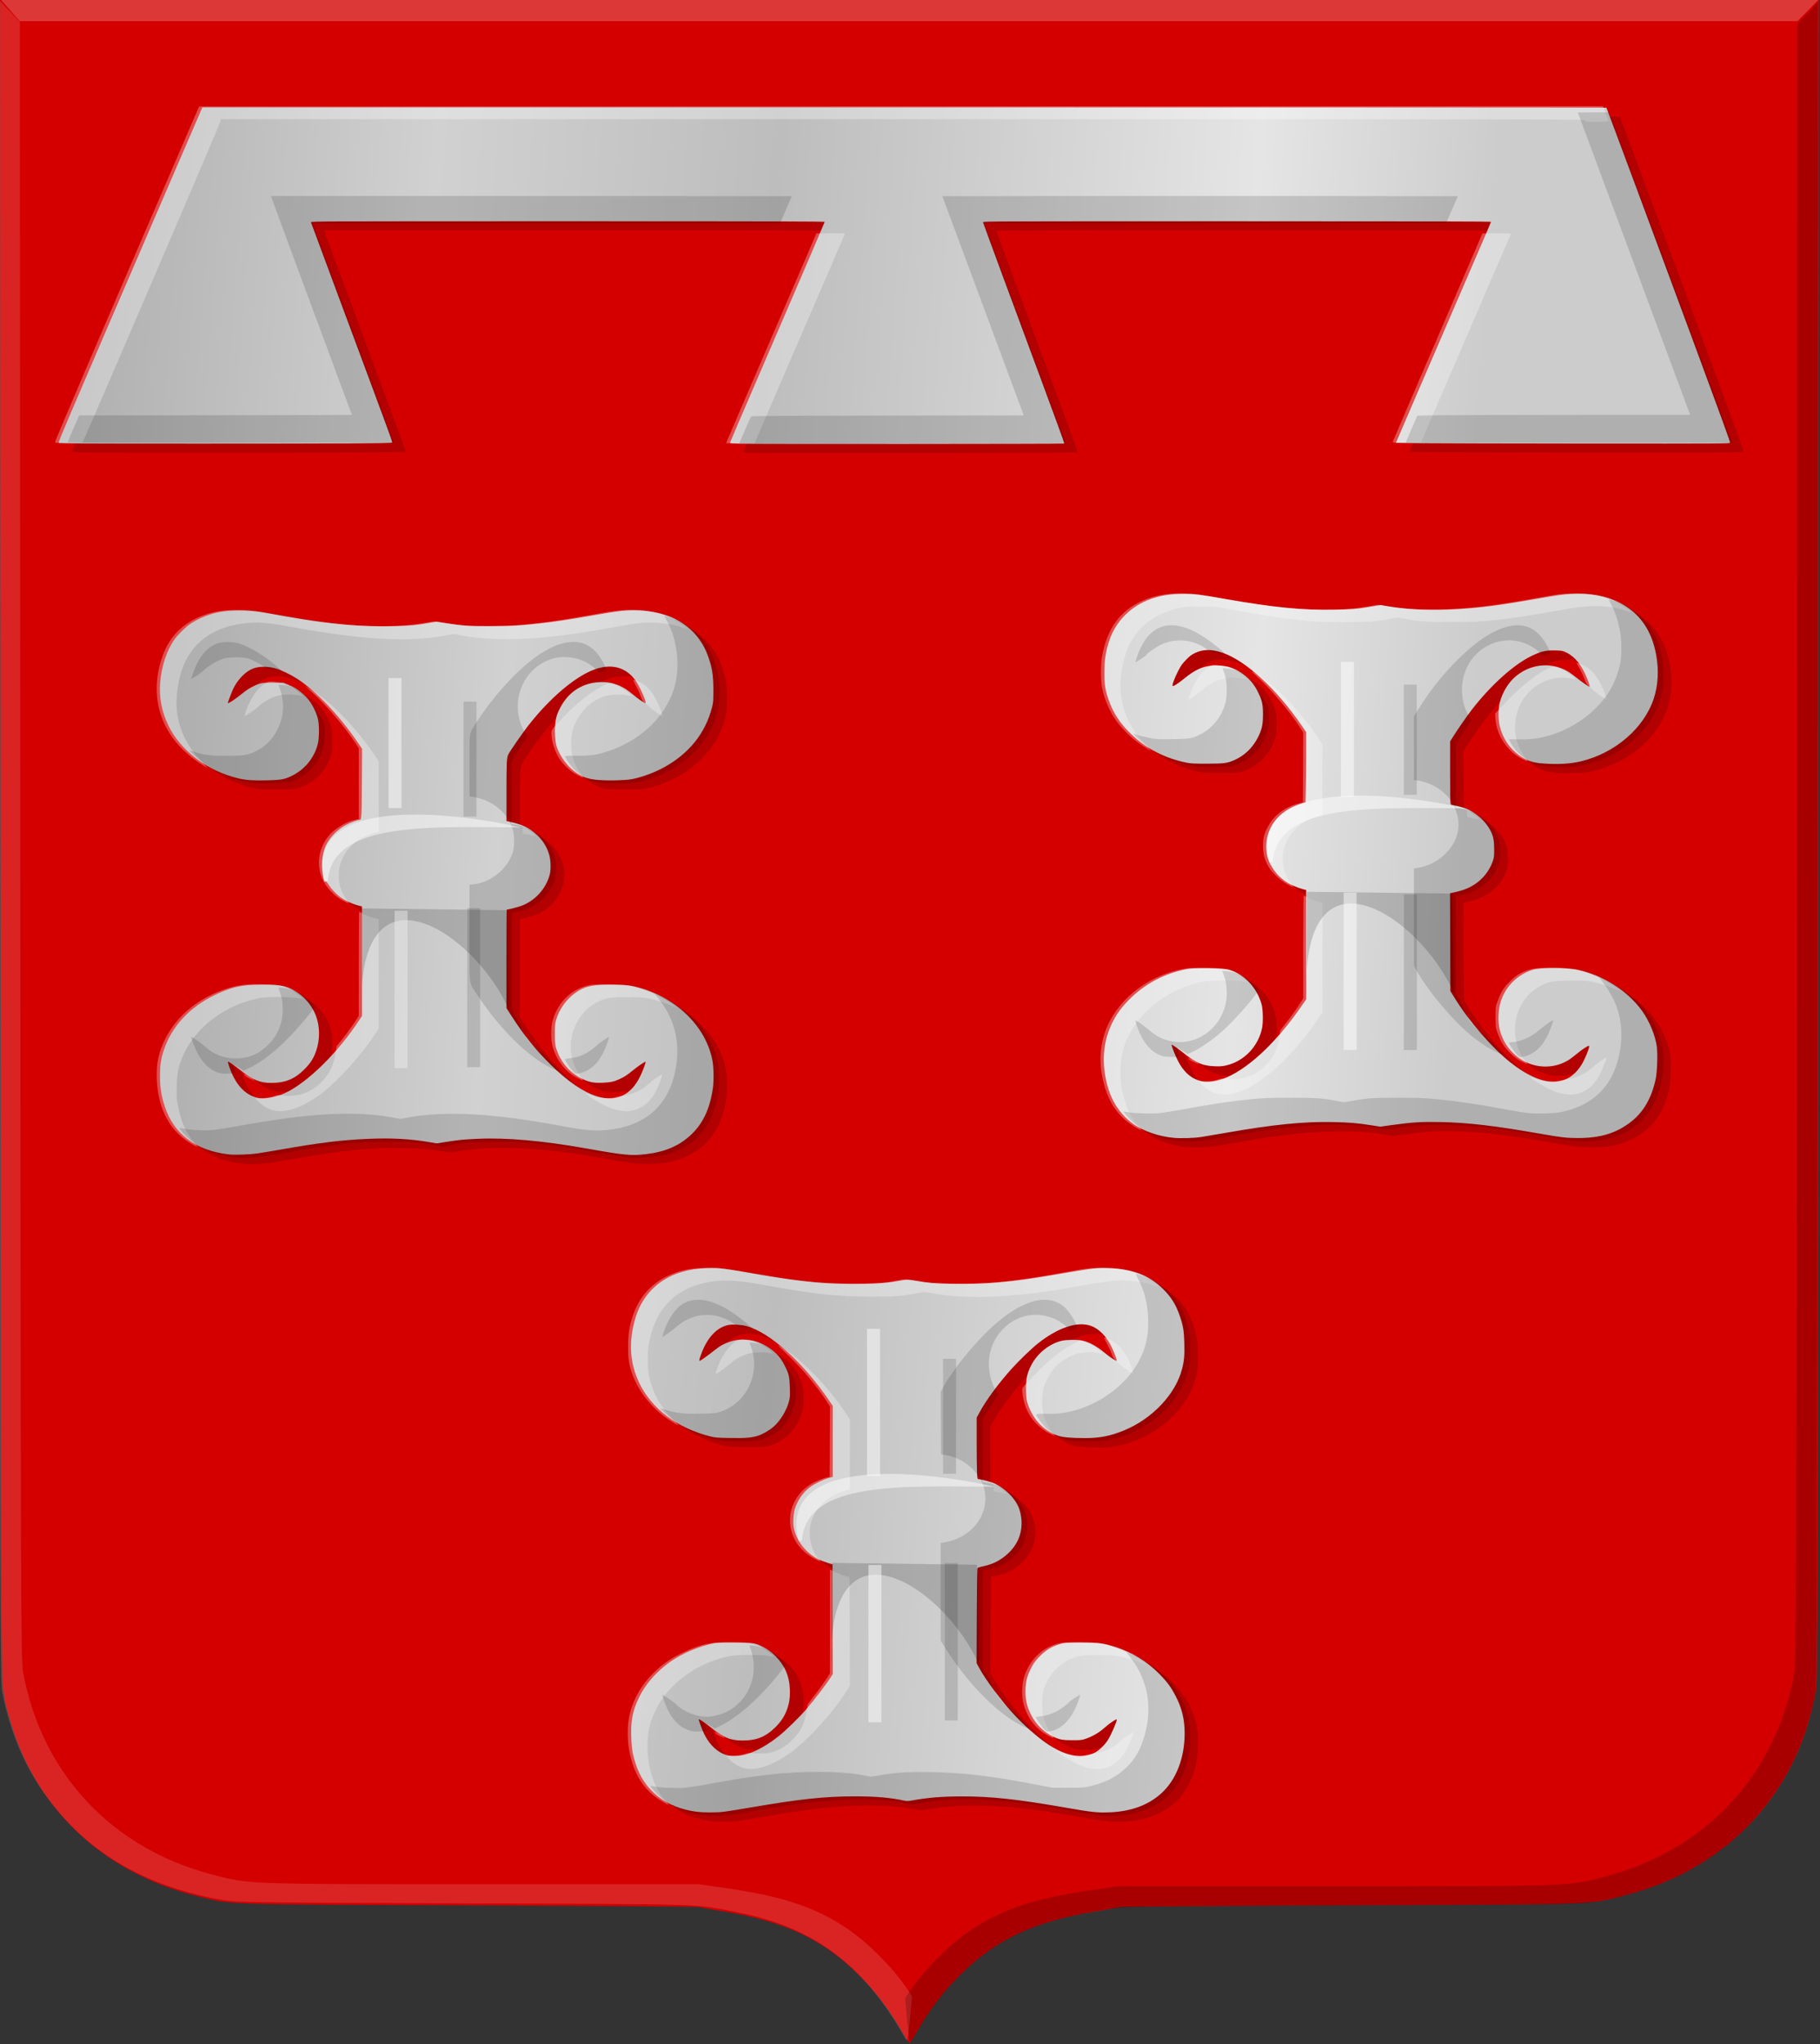 <?xml version="1.0" encoding="UTF-8" standalone="no"?>
<!-- Created with Inkscape (http://www.inkscape.org/) -->

<svg
   xmlns:dc="http://purl.org/dc/elements/1.1/"
   xmlns:cc="http://creativecommons.org/ns#"
   xmlns:rdf="http://www.w3.org/1999/02/22-rdf-syntax-ns#"
   xmlns:svg="http://www.w3.org/2000/svg"
   xmlns="http://www.w3.org/2000/svg"
   xmlns:xlink="http://www.w3.org/1999/xlink"
   xmlns:sodipodi="http://sodipodi.sourceforge.net/DTD/sodipodi-0.dtd"
   xmlns:inkscape="http://www.inkscape.org/namespaces/inkscape"
   width="384.954"
   height="432.237"
   id="svg5485"
   version="1.1"
   inkscape:version="0.48.4 r9939"
   sodipodi:docname="Zuilesteyn_wapen.svg">
  <rect width="100%" height="100%" fill="#333333" stroke="none"/>
  <defs
     id="defs5487">
    <linearGradient
       inkscape:collect="always"
       xlink:href="#linearGradient21651"
       id="linearGradient4421"
       gradientUnits="userSpaceOnUse"
       x1="0"
       y1="174.07"
       x2="30"
       y2="174.07"
       gradientTransform="translate(0,158.891)" />
    <linearGradient
       id="linearGradient21651">
      <stop
         id="stop21653"
         offset="0"
         style="stop-color:#cc992d;stop-opacity:1;" />
      <stop
         id="stop21655"
         offset="0.143"
         style="stop-color:#e1a832;stop-opacity:1;" />
      <stop
         style="stop-color:#e5cf5c;stop-opacity:1;"
         offset="0.321"
         id="stop21657" />
      <stop
         id="stop21659"
         offset="0.5"
         style="stop-color:#e5c547;stop-opacity:1;" />
      <stop
         style="stop-color:#ffffa3;stop-opacity:1;"
         offset="0.75"
         id="stop21661" />
      <stop
         id="stop21663"
         offset="0.875"
         style="stop-color:#ffd94d;stop-opacity:1;" />
      <stop
         style="stop-color:#ffdb4e;stop-opacity:1;"
         offset="1"
         id="stop21665" />
    </linearGradient>
    <linearGradient
       gradientUnits="userSpaceOnUse"
       y2="174.07"
       x2="30"
       y1="174.07"
       x1="0"
       id="linearGradient4379"
       xlink:href="#linearGradient21651"
       inkscape:collect="always" />
    <linearGradient
       id="linearGradient4070-8-2-8-8-7-0-6-5">
      <stop
         style="stop-color:#a3a3a3;stop-opacity:1;"
         offset="0"
         id="stop4072-1-2-6-4-1-4-7-9" />
      <stop
         style="stop-color:#b0b0b0;stop-opacity:1;"
         offset="0.143"
         id="stop4074-8-0-7-0-4-8-7-1" />
      <stop
         id="stop4076-6-1-0-3-7-5-9-8"
         offset="0.321"
         style="stop-color:#d1d1d1;stop-opacity:1;" />
      <stop
         style="stop-color:#bdbdbd;stop-opacity:1;"
         offset="0.5"
         id="stop4078-0-2-8-7-6-7-6-1" />
      <stop
         id="stop4080-2-7-1-8-8-3-4-7"
         offset="0.75"
         style="stop-color:#e5e5e5;stop-opacity:1;" />
      <stop
         style="stop-color:#cccccc;stop-opacity:1;"
         offset="0.875"
         id="stop4082-4-7-8-3-2-3-1-8" />
      <stop
         id="stop4084-9-0-3-1-3-0-9-6"
         offset="1"
         style="stop-color:#cccccc;stop-opacity:1;" />
    </linearGradient>
    <linearGradient
       gradientUnits="userSpaceOnUse"
       y2="204.963"
       x2="29.643"
       y1="204.963"
       x1="3.214"
       id="linearGradient4389"
       xlink:href="#linearGradient4070-8-2-8-8-7-0-6-5"
       inkscape:collect="always"
       gradientTransform="translate(336.429,486.112)" />
    <linearGradient
       inkscape:collect="always"
       xlink:href="#linearGradient4070-8-2-8-8-7-0-6-5"
       id="linearGradient6110"
       x1="-487.456"
       y1="-56.027"
       x2="-57.007"
       y2="-56.027"
       gradientUnits="userSpaceOnUse" />
    <linearGradient
       inkscape:collect="always"
       xlink:href="#linearGradient21651"
       id="linearGradient6118"
       x1="-477.78"
       y1="-73.758"
       x2="-70.743"
       y2="-73.758"
       gradientUnits="userSpaceOnUse" />
    <linearGradient
       id="linearGradient5044-4">
      <stop
         style="stop-color:#cc992d;stop-opacity:1;"
         offset="0"
         id="stop5046-4" />
      <stop
         style="stop-color:#e1a832;stop-opacity:1;"
         offset="0.143"
         id="stop5048-5" />
      <stop
         id="stop5050-5"
         offset="0.321"
         style="stop-color:#e5cf5c;stop-opacity:1;" />
      <stop
         style="stop-color:#e5c547;stop-opacity:1;"
         offset="0.5"
         id="stop5052-14" />
      <stop
         id="stop5054-1"
         offset="0.75"
         style="stop-color:#ffffa3;stop-opacity:1;" />
      <stop
         style="stop-color:#ffd94d;stop-opacity:1;"
         offset="0.875"
         id="stop5056-2" />
      <stop
         id="stop5058-6"
         offset="1"
         style="stop-color:#ffdb4e;stop-opacity:1;" />
    </linearGradient>
    <linearGradient
       inkscape:collect="always"
       xlink:href="#linearGradient5044-4-8"
       id="linearGradient8289-6-2"
       gradientUnits="userSpaceOnUse"
       gradientTransform="matrix(-0.11,0,0,0.12,586.587,218.87)"
       x1="804.014"
       y1="2627.407"
       x2="3234.012"
       y2="2627.407" />
    <linearGradient
       id="linearGradient5044-4-8">
      <stop
         style="stop-color:#cc992d;stop-opacity:1;"
         offset="0"
         id="stop5046-4-8" />
      <stop
         style="stop-color:#e1a832;stop-opacity:1;"
         offset="0.143"
         id="stop5048-5-1" />
      <stop
         id="stop5050-5-8"
         offset="0.321"
         style="stop-color:#e5cf5c;stop-opacity:1;" />
      <stop
         style="stop-color:#e5c547;stop-opacity:1;"
         offset="0.5"
         id="stop5052-14-6" />
      <stop
         id="stop5054-1-0"
         offset="0.75"
         style="stop-color:#ffffa3;stop-opacity:1;" />
      <stop
         style="stop-color:#ffd94d;stop-opacity:1;"
         offset="0.875"
         id="stop5056-2-2" />
      <stop
         id="stop5058-6-4"
         offset="1"
         style="stop-color:#ffdb4e;stop-opacity:1;" />
    </linearGradient>
    <linearGradient
       y2="2627.407"
       x2="3234.012"
       y1="2627.407"
       x1="804.014"
       gradientTransform="matrix(-0.11,0,0,0.12,586.587,218.87)"
       gradientUnits="userSpaceOnUse"
       id="linearGradient6589"
       xlink:href="#linearGradient5044-4-8"
       inkscape:collect="always" />
    <linearGradient
       y2="2627.407"
       x2="3234.012"
       y1="2627.407"
       x1="804.014"
       gradientTransform="matrix(-0.11,0,0,0.12,586.587,218.87)"
       gradientUnits="userSpaceOnUse"
       id="linearGradient6589-0"
       xlink:href="#linearGradient5044-4-8-3"
       inkscape:collect="always" />
    <linearGradient
       id="linearGradient5044-4-8-3">
      <stop
         style="stop-color:#cc992d;stop-opacity:1;"
         offset="0"
         id="stop5046-4-8-4" />
      <stop
         style="stop-color:#e1a832;stop-opacity:1;"
         offset="0.143"
         id="stop5048-5-1-1" />
      <stop
         id="stop5050-5-8-2"
         offset="0.321"
         style="stop-color:#e5cf5c;stop-opacity:1;" />
      <stop
         style="stop-color:#e5c547;stop-opacity:1;"
         offset="0.5"
         id="stop5052-14-6-2" />
      <stop
         id="stop5054-1-0-9"
         offset="0.75"
         style="stop-color:#ffffa3;stop-opacity:1;" />
      <stop
         style="stop-color:#ffd94d;stop-opacity:1;"
         offset="0.875"
         id="stop5056-2-2-8" />
      <stop
         id="stop5058-6-4-2"
         offset="1"
         style="stop-color:#ffdb4e;stop-opacity:1;" />
    </linearGradient>
    <linearGradient
       y2="2627.407"
       x2="3234.012"
       y1="2627.407"
       x1="804.014"
       gradientTransform="matrix(-0.11,0,0,0.12,586.587,218.87)"
       gradientUnits="userSpaceOnUse"
       id="linearGradient6748"
       xlink:href="#linearGradient5044-4-8-3"
       inkscape:collect="always" />
    <linearGradient
       inkscape:collect="always"
       xlink:href="#linearGradient4070-8-2-8-8-7-0-6-5"
       id="linearGradient6907"
       x1="747.44"
       y1="347.134"
       x2="1084.697"
       y2="369.816"
       gradientUnits="userSpaceOnUse" />
    <linearGradient
       inkscape:collect="always"
       xlink:href="#linearGradient4070-8-2-8-8-7-0-6-5"
       id="linearGradient6915"
       x1="763.954"
       y1="524.852"
       x2="1071.932"
       y2="546.022"
       gradientUnits="userSpaceOnUse" />
  </defs>
  <sodipodi:namedview
     id="base"
     pagecolor="#ffffff"
     bordercolor="#666666"
     borderopacity="1.0"
     inkscape:pageopacity="0.0"
     inkscape:pageshadow="2"
     inkscape:zoom="0.7"
     inkscape:cx="246.26097"
     inkscape:cy="74.1133"
     inkscape:document-units="px"
     inkscape:current-layer="layer1-1"
     showgrid="false"
     fit-margin-top="0"
     fit-margin-left="0"
     fit-margin-right="0"
     fit-margin-bottom="0"
     inkscape:window-width="1600"
     inkscape:window-height="837"
     inkscape:window-x="-8"
     inkscape:window-y="-8"
     inkscape:window-maximized="1" />
  <g
     inkscape:label="Laag 1"
     inkscape:groupmode="layer"
     id="layer1"
     transform="translate(-257.234,221.493)">
    <g
       transform="matrix(1.198,0,0,1.113,-676.294,-574.808)"
       id="layer1-1"
       inkscape:label="Laag 1">
      <path
         style="fill:#d40000;fill-opacity:1"
         d="m 939.067,704.484 c -2.743,-5.13 -5.007,-8.39 -8.205,-11.81 -6.32,-6.76 -13.074,-10.177 -23.876,-12.079 -2.044,-0.36 -3.993,-0.732 -4.33,-0.826 -0.337,-0.094 -18.714,-0.244 -40.838,-0.334 -44.439,-0.179 -41.631,-0.071 -48.191,-1.858 -16.762,-4.567 -28.798,-17.263 -33.008,-34.818 -1.263,-5.267 -1.172,6.738 -1.259,-165.721 l -0.08,-159.609 160.536,0 160.536,0 -0.08,159.609 c -0.073,143.937 -0.119,159.826 -0.467,161.82 -0.782,4.473 -1.909,8.425 -3.435,12.043 -5.665,13.43 -16.416,22.875 -30.365,26.676 -6.56,1.787 -3.752,1.679 -48.192,1.858 -22.124,0.089 -40.501,0.239 -40.838,0.334 -0.337,0.094 -2.286,0.466 -4.33,0.826 -10.646,1.875 -17.455,5.279 -23.65,11.823 -3.119,3.295 -5.602,6.77 -7.812,10.934 -0.569,1.073 -1.126,2.05 -1.238,2.171 -0.111,0.121 -0.506,-0.347 -0.877,-1.04 z"
         id="path5739-7"
         inkscape:connector-curvature="0" />
      <path
         style="fill:#d40000;fill-opacity:1"
         d="m 792.506,664.864 c -6.977,-7.443 -10.597,-14.938 -12.683,-26.266 -0.376,-2.042 -0.412,-14.349 -0.476,-161.69 l -0.069,-159.479 160.536,0 160.536,0 -0.069,159.479 c -0.064,147.341 -0.1,159.647 -0.476,161.69 -2.087,11.332 -5.721,18.855 -12.686,26.266 l -3.055,3.251 -0.33,-2.718 c -0.181,-1.495 -0.383,-2.775 -0.449,-2.844 -0.065,-0.069 -0.593,0.368 -1.173,0.971 l -1.054,1.097 -0.325,-2.543 c -0.5,-3.912 -0.428,-3.87 -2.201,-1.266 -0.847,1.245 -1.58,2.222 -1.628,2.172 -0.047,-0.05 -0.486,-1.315 -0.975,-2.811 -0.488,-1.495 -0.973,-2.813 -1.077,-2.928 -0.103,-0.115 -0.333,0.353 -0.508,1.04 -0.175,0.687 -0.357,1.326 -0.403,1.419 -0.046,0.093 -0.82,-0.009 -1.718,-0.226 l -1.633,-0.395 -1.634,0.838 -1.634,0.838 -1.509,-0.808 c -1.187,-0.635 -1.838,-0.812 -3.049,-0.827 l -1.54,-0.02 -1.557,-1.94 c -1.589,-1.98 -1.607,-1.989 -2.864,-1.49 -0.139,0.055 -0.874,-0.488 -1.634,-1.206 -0.76,-0.718 -1.443,-1.306 -1.518,-1.306 -0.101,0 -1.972,2.539 -2.26,3.068 -0.022,0.043 -0.319,0 -0.656,-0.086 -0.499,-0.133 -0.858,-0.73 -1.925,-3.198 -1.057,-2.445 -3.369,-6.286 -3.785,-6.286 -0.048,0 0.196,0.79 0.544,1.755 0.699,1.939 0.935,2.935 1.154,4.876 l 0.147,1.3 -0.464,-0.637 c -0.255,-0.35 -1.435,-2.423 -2.622,-4.606 -1.187,-2.183 -2.196,-3.93 -2.241,-3.882 -0.045,0.049 0.198,1.405 0.541,3.016 0.606,2.845 0.784,5.843 0.408,6.859 -0.161,0.434 -0.269,0.373 -0.942,-0.528 -0.67,-0.897 -0.801,-1.358 -1.103,-3.871 l -0.342,-2.852 -0.648,2.872 c -0.585,2.592 -1.476,5.32 -1.739,5.32 -0.404,0 -1.853,-0.84 -2.248,-1.303 -0.882,-1.033 -1.161,-1.056 -3.707,-0.301 -2.302,0.683 -2.592,0.71 -5.806,0.544 -1.861,-0.097 -3.443,-0.239 -3.516,-0.317 -0.074,-0.077 0,-1.033 0.168,-2.123 0.229,-1.502 0.233,-2.14 0.02,-2.636 -0.389,-0.905 -0.764,-0.55 -0.799,0.755 -0.079,2.976 -0.373,2.475 -0.695,-1.186 -0.186,-2.11 -0.411,-3.836 -0.5,-3.836 -0.089,0 -0.417,1.551 -0.728,3.446 -0.722,4.395 -0.954,5.028 -0.979,2.666 -0.011,-1.001 -0.104,-1.961 -0.206,-2.132 -0.119,-0.199 -0.656,0.48 -1.487,1.885 -1.073,1.812 -1.409,2.197 -1.92,2.197 l -0.62,0 0.176,-2.406 c 0.097,-1.323 0.106,-2.334 0.02,-2.247 -0.086,0.088 -0.756,1.072 -1.49,2.189 l -1.333,2.03 -0.261,-0.759 c -0.144,-0.417 -0.379,-1.071 -0.522,-1.454 -0.185,-0.492 -0.183,-1.227 0.011,-2.52 0.396,-2.704 0.343,-2.715 -0.872,-0.188 -0.835,1.736 -1.079,2.503 -0.975,3.056 0.077,0.406 0.101,0.738 0.055,0.738 -0.046,0 -1.268,-0.284 -2.714,-0.63 -2.296,-0.55 -2.744,-0.588 -3.527,-0.299 -0.493,0.182 -1.931,0.407 -3.195,0.5 l -2.298,0.169 0.155,-3.055 0.155,-3.055 -1.316,2.715 c -1.294,2.669 -1.318,2.699 -1.463,1.82 -0.08,-0.492 -0.333,-1.997 -0.56,-3.345 l -0.413,-2.451 -1.194,3.601 c -0.657,1.981 -1.238,3.647 -1.291,3.704 -0.053,0.057 -0.892,-1.492 -1.863,-3.442 -0.972,-1.95 -1.801,-3.508 -1.842,-3.463 -0.042,0.045 0.191,1.545 0.517,3.333 0.326,1.788 0.564,3.395 0.53,3.572 -0.044,0.226 -0.457,0.128 -1.386,-0.331 l -1.323,-0.652 0.152,1.541 0.152,1.542 -1.281,0.307 c -0.705,0.169 -1.465,0.36 -1.69,0.425 -0.289,0.084 -0.599,-0.253 -1.061,-1.154 l -0.653,-1.271 -2.127,-0.262 c -1.17,-0.144 -3.243,-0.207 -4.605,-0.141 l -2.478,0.121 -0.159,-0.841 c -0.087,-0.463 -0.172,-1.383 -0.188,-2.044 -0.015,-0.662 -0.102,-1.554 -0.193,-1.983 -0.139,-0.659 -0.216,-0.468 -0.496,1.235 -0.183,1.109 -0.403,2.015 -0.49,2.015 -0.087,0 -0.515,-0.731 -0.952,-1.625 l -0.794,-1.625 0.092,2.513 0.092,2.513 -0.884,-0.133 c -0.487,-0.073 -7.091,-1.292 -14.677,-2.708 -7.586,-1.416 -13.939,-2.575 -14.119,-2.575 -0.236,0 -0.747,2.554 -1.859,9.297 -0.843,5.113 -1.613,9.573 -1.711,9.911 -0.106,0.365 -0.508,-3.176 -0.99,-8.712 -0.447,-5.129 -0.851,-9.394 -0.9,-9.477 -0.049,-0.083 -5.197,0.808 -11.443,1.98 -6.245,1.172 -11.808,2.192 -12.362,2.267 l -1.007,0.136 0.092,-2.506 0.092,-2.506 -0.794,1.625 c -0.437,0.894 -0.865,1.625 -0.952,1.625 -0.087,0 -0.308,-0.907 -0.49,-2.015 -0.281,-1.703 -0.357,-1.895 -0.496,-1.235 -0.09,0.429 -0.177,1.321 -0.193,1.983 -0.017,0.662 -0.1,1.581 -0.188,2.044 l -0.159,0.841 -2.478,-0.121 c -1.363,-0.067 -3.435,0 -4.605,0.141 l -2.127,0.262 -0.653,1.271 c -0.462,0.901 -0.772,1.237 -1.061,1.154 -0.225,-0.065 -0.985,-0.256 -1.69,-0.425 l -1.282,-0.307 0.152,-1.542 0.152,-1.541 -1.323,0.652 c -0.929,0.458 -1.342,0.556 -1.386,0.331 -0.034,-0.177 0.204,-1.784 0.53,-3.572 0.326,-1.788 0.558,-3.288 0.517,-3.333 -0.042,-0.045 -0.871,1.513 -1.842,3.463 -0.972,1.95 -1.81,3.499 -1.863,3.442 -0.053,-0.057 -0.634,-1.723 -1.291,-3.704 l -1.194,-3.601 -0.413,2.451 c -0.227,1.348 -0.479,2.854 -0.56,3.345 -0.144,0.879 -0.169,0.849 -1.463,-1.82 l -1.316,-2.715 0.155,3.055 0.155,3.055 -2.298,-0.169 c -1.264,-0.093 -2.702,-0.318 -3.195,-0.5 -0.784,-0.289 -1.23,-0.251 -3.527,0.299 -1.446,0.347 -2.668,0.63 -2.714,0.63 -0.046,0 -0.022,-0.332 0.055,-0.738 0.105,-0.553 -0.14,-1.319 -0.975,-3.056 -1.215,-2.527 -1.267,-2.516 -0.872,0.188 0.189,1.293 0.191,2.028 0.011,2.52 -0.143,0.382 -0.378,1.036 -0.522,1.454 l -0.261,0.759 -1.333,-2.03 c -0.733,-1.117 -1.403,-2.102 -1.489,-2.189 -0.086,-0.088 -0.077,0.924 0.02,2.247 l 0.176,2.406 -0.62,0 c -0.511,0 -0.847,-0.385 -1.92,-2.197 -0.832,-1.405 -1.368,-2.085 -1.488,-1.885 -0.102,0.172 -0.196,1.131 -0.206,2.132 -0.025,2.362 -0.257,1.729 -0.979,-2.666 -0.311,-1.895 -0.639,-3.446 -0.728,-3.446 -0.089,0 -0.315,1.726 -0.5,3.836 -0.322,3.661 -0.615,4.161 -0.695,1.186 -0.035,-1.305 -0.41,-1.66 -0.799,-0.755 -0.213,0.496 -0.208,1.135 0.02,2.636 0.166,1.09 0.242,2.045 0.168,2.123 -0.074,0.077 -1.656,0.22 -3.516,0.317 -3.214,0.167 -3.504,0.14 -5.806,-0.544 -2.545,-0.755 -2.824,-0.733 -3.707,0.301 -0.395,0.463 -1.844,1.303 -2.248,1.303 -0.263,0 -1.154,-2.728 -1.739,-5.32 l -0.648,-2.872 -0.342,2.852 c -0.301,2.513 -0.433,2.974 -1.103,3.871 -0.673,0.901 -0.781,0.962 -0.942,0.528 -0.376,-1.016 -0.198,-4.014 0.408,-6.859 0.343,-1.61 0.586,-2.968 0.541,-3.016 -0.045,-0.048 -1.054,1.698 -2.241,3.882 -1.187,2.183 -2.367,4.256 -2.622,4.606 l -0.464,0.637 0.147,-1.3 c 0.219,-1.941 0.455,-2.937 1.154,-4.876 0.348,-0.965 0.593,-1.755 0.544,-1.755 -0.416,0 -2.729,3.84 -3.785,6.286 -1.067,2.469 -1.426,3.066 -1.925,3.198 -0.337,0.089 -0.633,0.128 -0.656,0.086 -0.288,-0.53 -2.158,-3.068 -2.26,-3.068 -0.075,0 -0.758,0.588 -1.518,1.306 -0.76,0.718 -1.495,1.261 -1.634,1.206 -1.258,-0.499 -1.275,-0.49 -2.864,1.49 l -1.557,1.94 -1.54,0.02 c -1.211,0.015 -1.862,0.192 -3.049,0.827 l -1.509,0.808 -1.634,-0.838 -1.634,-0.838 -1.633,0.395 c -0.898,0.217 -1.671,0.319 -1.718,0.226 -0.046,-0.093 -0.228,-0.732 -0.403,-1.419 -0.175,-0.687 -0.404,-1.155 -0.508,-1.04 -0.105,0.115 -0.589,1.433 -1.077,2.928 -0.488,1.495 -0.927,2.76 -0.975,2.811 -0.047,0.05 -0.78,-0.927 -1.628,-2.172 -1.773,-2.604 -1.701,-2.646 -2.201,1.266 l -0.325,2.543 -1.054,-1.097 c -0.58,-0.603 -1.107,-1.04 -1.173,-0.971 -0.065,0.069 -0.27,1.349 -0.454,2.844 l -0.335,2.718 -3.047,-3.251 z"
         id="path5735-0"
         inkscape:connector-curvature="0" />
      <path
         style="fill:#ffffff;fill-opacity:0.142"
         d="m 938.519,703.715 c -0.461,-0.898 -1.501,-2.685 -2.311,-3.972 -6.704,-10.66 -14.864,-16.454 -26.717,-18.971 -7.831,-1.662 -4.325,-1.538 -48.25,-1.708 -36.402,-0.14 -40.326,-0.196 -42.532,-0.602 -11.572,-2.13 -20.647,-7.025 -27.491,-14.83 -6.105,-6.962 -9.745,-14.72 -11.608,-24.743 -0.349,-1.878 -0.393,-17.601 -0.451,-161.755 l -0.064,-159.674 1.825,2.08 1.825,2.08 0.072,155.513 c 0.067,145.4 0.099,155.674 0.491,157.984 3.249,19.135 15.537,33.38 33.121,38.396 6.88,1.963 5.626,1.913 48.238,1.914 l 37.904,0 4.292,0.661 c 10.367,1.596 15.969,3.553 21.652,7.564 3.849,2.717 8.401,7.638 11.075,11.971 l 0.669,1.084 -0.29,3.597 c -0.16,1.978 -0.362,3.922 -0.45,4.318 -0.154,0.694 -0.192,0.659 -0.999,-0.91 z"
         id="path5901-6-39"
         inkscape:connector-curvature="0" />
      <path
         style="fill:#000000;fill-opacity:0.208"
         d="m 940.785,704.098 c 0.461,-0.898 1.501,-2.685 2.311,-3.972 6.704,-10.66 14.864,-16.454 26.717,-18.97 7.831,-1.662 4.325,-1.538 48.25,-1.708 36.402,-0.14 40.326,-0.196 42.532,-0.602 11.572,-2.13 20.647,-7.025 27.491,-14.83 6.105,-6.962 9.745,-14.72 11.608,-24.743 0.349,-1.878 0.393,-17.601 0.451,-161.755 l 0.065,-159.674 -1.825,2.08 -1.825,2.08 -0.072,155.513 c -0.067,145.4 -0.099,155.674 -0.491,157.984 -3.249,19.135 -15.537,33.38 -33.12,38.396 -6.88,1.962 -5.626,1.913 -48.238,1.914 l -37.904,0 -4.292,0.661 c -10.367,1.596 -15.969,3.553 -21.652,7.564 -3.849,2.717 -8.401,7.637 -11.075,11.971 l -0.669,1.084 0.29,3.597 c 0.16,1.978 0.362,3.921 0.45,4.318 0.154,0.694 0.192,0.659 0.999,-0.91 z"
         id="path5901-6-3-4"
         inkscape:connector-curvature="0" />
      <path
         style="fill:#ffffff;fill-opacity:0.222;stroke:none"
         d="m 779.339,317.33 3.382,4.137 313.873,0 3.772,-4.137 z"
         id="path5943-5"
         inkscape:connector-curvature="0" />
      <path
         style="fill:#000000;fill-opacity:0.16"
         d="m 904.809,663.446 c -4.83,-0.659 -8.482,-3.264 -10.273,-7.328 -1.156,-2.623 -1.545,-4.881 -1.45,-8.415 0.054,-2.026 0.11,-2.379 0.643,-4.108 1.8,-5.836 6.896,-10.407 13.468,-12.08 0.851,-0.217 1.099,-0.231 3.965,-0.224 3.446,0.011 3.719,0.048 5.064,0.746 4.237,2.202 6.052,7.673 4.152,12.514 -0.764,1.947 -2.61,3.941 -4.37,4.722 -1.788,0.793 -4.443,0.812 -6.183,0.044 -0.682,-0.301 -1.45,-0.848 -2.503,-1.781 -1.05,-0.931 -2.252,-1.779 -2.301,-1.624 -0.04,0.128 0.676,2.209 0.981,2.851 0.978,2.055 2.354,3.394 4.014,3.906 0.8,0.247 2.49,0.155 3.503,-0.19 3.164,-1.078 6.835,-4.071 10.424,-8.5 1.293,-1.595 3.297,-4.387 4.145,-5.772 l 0.605,-0.989 0,-7.535 c 0,-4.144 -0.028,-8.838 -0.063,-10.429 l -0.063,-2.894 -0.63,-0.176 c -3.014,-0.843 -5.308,-3.221 -6.078,-6.298 -0.221,-0.883 -0.199,-2.719 0.045,-3.73 0.399,-1.653 1.304,-3.157 2.569,-4.267 0.768,-0.674 2.354,-1.536 3.431,-1.864 l 0.788,-0.24 0,-6.701 0,-6.701 -0.966,-1.513 c -1.802,-2.821 -3.857,-5.464 -6.103,-7.848 -5.043,-5.353 -9.655,-7.349 -12.756,-5.521 -1.499,0.884 -2.673,2.6 -3.474,5.079 -0.325,1.005 -0.35,1.153 -0.198,1.153 0.161,0 1.173,-0.76 2.1,-1.579 2.018,-1.782 3.499,-2.415 5.633,-2.41 2.574,0.011 5.081,1.422 6.567,3.71 1.044,1.607 1.433,2.76 1.562,4.631 0.167,2.419 -0.02,3.568 -0.887,5.431 -1.047,2.25 -2.998,3.99 -5.188,4.627 -0.712,0.207 -0.978,0.222 -3.869,0.227 -2.962,0 -3.147,-0.011 -4.012,-0.236 -2.415,-0.643 -4.82,-1.76 -6.735,-3.13 -3.803,-2.72 -6.155,-6.328 -7.083,-10.865 -0.142,-0.695 -0.175,-1.292 -0.172,-3.091 0,-2.029 0.027,-2.345 0.263,-3.523 0.676,-3.374 1.735,-5.618 3.549,-7.522 1.791,-1.878 4.178,-3.099 7.143,-3.652 1.19,-0.222 3.201,-0.291 4.669,-0.16 1.295,0.116 1.812,0.202 7.586,1.265 7.465,1.375 11.568,1.759 17.674,1.652 3.29,-0.057 4.369,-0.152 6.496,-0.569 1.31,-0.257 1.491,-0.257 2.831,0 2.365,0.448 3.131,0.512 6.818,0.57 2.14,0.034 4.395,0.012 5.493,-0.052 3.2,-0.188 7.739,-0.8 12.156,-1.639 6.147,-1.168 7.682,-1.372 9.674,-1.283 2.499,0.112 4.525,0.615 6.401,1.589 4.313,2.24 6.732,6.681 6.901,12.672 0.056,1.996 -0.059,3.374 -0.402,4.81 -1.63,6.815 -8.491,12.588 -15.717,13.224 -1.229,0.108 -4.768,-0.057 -5.619,-0.262 -1.351,-0.326 -2.764,-1.229 -3.872,-2.475 -1.861,-2.093 -2.641,-4.635 -2.365,-7.714 0.06,-0.671 0.197,-1.502 0.305,-1.845 0.735,-2.343 2.321,-4.394 4.195,-5.424 1.29,-0.709 1.801,-0.848 3.322,-0.903 1.554,-0.056 2.208,0.045 3.244,0.501 0.87,0.382 1.674,0.93 2.677,1.824 0.887,0.79 2.211,1.751 2.293,1.664 0.03,-0.031 -0.108,-0.525 -0.306,-1.097 -0.735,-2.12 -1.698,-3.738 -2.772,-4.658 -1.009,-0.864 -1.903,-1.191 -3.262,-1.193 -2.805,0 -6.122,1.939 -9.769,5.722 -3.365,3.491 -6.164,7.253 -8.08,10.859 l -0.529,0.997 0,5.856 c 0,4.597 0.026,5.864 0.119,5.893 0.065,0.02 0.635,0.161 1.266,0.312 1.742,0.418 2.944,1.117 4.256,2.477 1.623,1.683 2.378,3.691 2.265,6.029 -0.106,2.204 -1.044,4.164 -2.714,5.676 -1.258,1.139 -2.379,1.725 -4.045,2.118 l -1.003,0.236 -0.064,0.445 c -0.035,0.245 -0.067,4.364 -0.071,9.153 l -0.01,8.708 0.54,1.02 c 1.641,3.098 4.601,7.143 7.385,10.091 3.379,3.578 6.269,5.605 8.898,6.239 0.94,0.227 2.502,0.159 3.283,-0.143 1.597,-0.617 2.876,-2.068 3.801,-4.311 0.487,-1.181 0.861,-2.301 0.792,-2.373 -0.079,-0.084 -1.542,0.997 -2.201,1.625 -1.151,1.098 -2.578,1.926 -3.88,2.251 -0.815,0.204 -2.656,0.201 -3.599,-0.011 -2.236,-0.49 -4.343,-2.343 -5.547,-4.878 -0.576,-1.212 -0.798,-2.184 -0.851,-3.718 -0.062,-1.833 0.072,-2.783 0.588,-4.126 1.016,-2.65 2.833,-4.51 5.217,-5.341 0.919,-0.32 1.829,-0.413 4.06,-0.414 3.017,0 4.706,0.305 7.022,1.276 5.451,2.286 9.543,6.906 10.737,12.119 0.39,1.705 0.469,2.562 0.414,4.515 -0.136,4.836 -1.795,8.867 -4.641,11.283 -2.416,2.05 -5.609,3.119 -9.33,3.124 -1.798,0 -2.931,-0.146 -6.933,-0.91 -8.195,-1.563 -13.18,-2.149 -18.286,-2.147 -3.582,0 -6.354,0.249 -9.198,0.825 -0.378,0.076 -0.666,0.066 -1.146,-0.039 -2.665,-0.586 -5.15,-0.812 -8.81,-0.802 -5.18,0.015 -9.678,0.537 -18.247,2.12 -1.97,0.364 -4.077,0.727 -4.681,0.807 -1.177,0.156 -3.665,0.175 -4.681,0.037 z M 823.175,538.652 c -3.429,-0.294 -5.732,-1.057 -7.947,-2.635 -3.266,-2.326 -5.147,-6.435 -5.348,-11.687 -0.141,-3.684 0.621,-6.592 2.519,-9.616 0.793,-1.263 2.282,-2.977 3.467,-3.991 2.274,-1.946 5.245,-3.458 8.149,-4.148 0.91,-0.216 1.182,-0.232 4.033,-0.225 3.013,0.011 3.068,0.011 3.829,0.268 2.209,0.748 3.885,2.226 5.03,4.437 0.778,1.503 1.089,3.105 1.001,5.158 -0.064,1.505 -0.273,2.387 -0.877,3.714 -0.998,2.188 -2.722,3.854 -4.808,4.644 -0.812,0.307 -0.87,0.315 -2.55,0.315 -1.638,10e-4 -1.753,-0.012 -2.424,-0.276 -1.062,-0.417 -1.806,-0.899 -3.145,-2.035 -1.195,-1.015 -2.191,-1.754 -2.261,-1.678 -0.054,0.058 0.552,1.874 0.887,2.654 0.847,1.976 2.273,3.51 3.789,4.077 0.691,0.258 2.238,0.312 3.086,0.108 1.851,-0.447 3.561,-1.367 5.56,-2.993 3.269,-2.66 6.579,-6.524 9.491,-11.079 l 0.827,-1.293 0,-10.476 0,-10.477 -0.502,-0.124 c -0.684,-0.169 -1.909,-0.71 -2.649,-1.17 -0.823,-0.512 -2.046,-1.778 -2.626,-2.719 -0.343,-0.556 -0.531,-0.77 -0.676,-0.77 -0.17,0 -0.22,-0.099 -0.323,-0.633 -0.2,-1.04 -0.24,-3.549 -0.07,-4.401 0.173,-0.868 0.499,-1.752 0.937,-2.543 0.412,-0.745 1.978,-2.407 2.679,-2.843 0.736,-0.458 2.028,-1.044 2.61,-1.184 0.415,-0.1 0.486,-0.154 0.538,-0.411 0.033,-0.163 0.065,-3.212 0.071,-6.776 l 0.011,-6.48 -0.78,-1.221 c -1.986,-3.108 -4.257,-6.009 -6.636,-8.473 -3.096,-3.208 -6.072,-5.147 -8.711,-5.677 -0.758,-0.152 -2.192,-0.065 -2.836,0.173 -1.215,0.448 -2.363,1.516 -3.245,3.017 -0.464,0.79 -1.425,3.293 -1.37,3.57 0.036,0.183 1.304,-0.712 2.418,-1.707 0.919,-0.821 1.76,-1.36 2.818,-1.81 l 0.812,-0.345 1.767,0 c 1.759,0 1.771,0 2.574,0.328 1.128,0.457 2.01,1.041 2.849,1.884 1.188,1.195 1.886,2.369 2.479,4.168 0.259,0.787 0.267,0.87 0.263,2.888 0,2.061 -0.01,2.085 -0.308,3.042 -0.913,2.897 -3.008,5.076 -5.759,5.992 -0.686,0.229 -0.825,0.237 -3.817,0.235 -2.891,0 -3.167,-0.018 -4.012,-0.232 -5.4,-1.366 -10.022,-4.916 -12.301,-9.449 -1.338,-2.66 -1.921,-5.298 -1.811,-8.186 0.125,-3.272 1.011,-6.406 2.453,-8.672 1.804,-2.836 4.772,-4.762 8.373,-5.436 0.914,-0.171 1.557,-0.214 3.286,-0.222 2.366,-0.011 2.344,-0.012 6.735,0.838 3.514,0.681 5.741,1.064 7.913,1.362 4.709,0.646 6.335,0.763 10.573,0.764 3.746,0 5.395,-0.104 7.308,-0.466 2.065,-0.39 2.308,-0.396 3.924,-0.105 4.742,0.854 10.256,0.84 17.285,-0.042 2.195,-0.275 4.092,-0.591 8.503,-1.414 2.049,-0.382 4.286,-0.767 4.972,-0.854 3.376,-0.429 6.772,0.072 9.392,1.386 2.091,1.048 4.041,2.958 5.147,5.042 0.647,1.219 1.411,3.581 1.653,5.114 0.343,2.17 0.279,5.464 -0.138,7.096 -0.785,3.074 -2.069,5.422 -4.213,7.707 -2.154,2.296 -4.443,3.792 -7.562,4.942 -2.034,0.75 -2.592,0.828 -5.908,0.824 -3.249,0 -3.591,-0.046 -4.83,-0.601 -2.23,-0.997 -3.928,-3.033 -4.839,-5.8 -0.249,-0.756 -0.26,-0.876 -0.263,-2.816 0,-2.181 0.052,-2.549 0.587,-3.843 0.587,-1.422 1.312,-2.491 2.359,-3.476 0.854,-0.804 1.645,-1.285 2.735,-1.664 0.781,-0.271 1.087,-0.322 2.197,-0.363 1.093,-0.04 1.421,-0.015 2.149,0.169 1.122,0.283 2.217,0.865 3.158,1.68 1.054,0.912 2.028,1.691 2.47,1.975 l 0.374,0.24 -0.061,-0.325 c -0.111,-0.586 -0.818,-2.381 -1.28,-3.246 -0.526,-0.986 -1.433,-2.069 -2.164,-2.583 -0.281,-0.198 -0.85,-0.481 -1.265,-0.628 -0.691,-0.246 -0.85,-0.265 -1.9,-0.224 -0.971,0.038 -1.285,0.094 -2.054,0.372 -4.28,1.542 -9.72,6.897 -14.165,13.944 -0.633,1.003 -1.255,2.064 -1.382,2.357 -0.346,0.798 -0.402,1.829 -0.404,7.5 0,3.991 0.023,5.103 0.117,5.131 0.065,0.02 0.528,0.137 1.027,0.259 1.099,0.27 1.957,0.616 2.723,1.098 2.485,1.565 3.974,4.186 3.982,7.01 0,1.299 -0.175,2.162 -0.693,3.333 -0.824,1.864 -2.25,3.353 -4.048,4.227 -0.533,0.259 -2.544,0.849 -2.896,0.85 l -0.215,0 0,9.327 0,9.327 0.919,1.54 c 4.895,8.204 11.175,14.372 15.799,15.519 0.783,0.194 2.278,0.199 2.949,0.011 1.661,-0.469 3.124,-1.954 4.067,-4.128 0.375,-0.865 0.931,-2.508 0.892,-2.634 -0.038,-0.122 -1.314,0.794 -2.223,1.598 -1.31,1.158 -2.358,1.806 -3.442,2.128 -0.712,0.212 -3.028,0.308 -3.793,0.158 -0.807,-0.159 -1.912,-0.681 -2.851,-1.347 -2.713,-1.925 -4.147,-5.429 -3.726,-9.104 0.486,-4.238 3.532,-7.584 7.298,-8.018 1.524,-0.176 5.439,-0.057 6.513,0.198 2.667,0.633 5.425,1.965 7.586,3.664 1.038,0.817 2.976,2.875 3.759,3.994 2.862,4.09 3.624,9.059 2.221,14.5 -1.685,6.538 -6.846,10.134 -14.134,9.848 -1.729,-0.068 -2.285,-0.15 -6.644,-0.982 -1.708,-0.326 -3.814,-0.709 -4.681,-0.852 -8.553,-1.406 -15.627,-1.596 -21.209,-0.568 -1.321,0.243 -1.758,0.251 -2.738,0.049 -2.757,-0.567 -6.89,-0.816 -10.78,-0.652 -4.739,0.201 -8.778,0.738 -16.336,2.172 -1.051,0.199 -2.47,0.449 -3.153,0.555 -1.102,0.171 -1.605,0.223 -3.296,0.344 -0.236,0.017 -0.602,0.016 -0.812,0 z m 165.375,-3.28 c -2.05,-0.249 -4.202,-0.966 -5.833,-1.943 -2.466,-1.478 -4.452,-4.139 -5.342,-7.157 -1.334,-4.525 -1.094,-9.058 0.679,-12.828 0.874,-1.859 1.797,-3.153 3.44,-4.822 2.611,-2.654 5.856,-4.445 9.462,-5.224 1.189,-0.257 1.287,-0.262 4.037,-0.215 2.134,0.036 2.961,0.086 3.404,0.208 3.11,0.848 5.677,4.04 6.158,7.66 0.146,1.101 0.057,2.958 -0.191,3.978 -0.785,3.222 -3.126,5.755 -6.076,6.574 -1.058,0.294 -2.755,0.295 -3.821,0 -1.139,-0.312 -2.338,-0.998 -3.44,-1.967 -0.525,-0.463 -1.31,-1.104 -1.743,-1.426 -0.626,-0.466 -0.788,-0.548 -0.788,-0.4 0,0.275 0.963,2.737 1.363,3.487 1.47,2.756 3.612,3.86 6.39,3.294 4.258,-0.867 10.186,-6.405 15.113,-14.12 l 0.922,-1.444 -0.024,-10.347 -0.024,-10.347 -0.86,-0.277 c -2.498,-0.805 -4.107,-2.13 -5.295,-4.36 -0.707,-1.327 -0.816,-1.81 -0.816,-3.597 0,-1.754 0.122,-2.367 0.721,-3.648 0.967,-2.068 2.689,-3.56 5.129,-4.446 l 1.041,-0.378 0.064,-6.606 0.064,-6.606 -0.999,-1.571 c -1.817,-2.859 -3.72,-5.306 -6.073,-7.809 -3.937,-4.188 -7.354,-6.276 -10.271,-6.274 -1.632,0 -2.601,0.438 -3.77,1.699 -0.947,1.022 -1.447,1.858 -2.042,3.416 -0.458,1.2 -0.61,1.773 -0.468,1.773 0.174,0 1.328,-0.853 2.244,-1.66 1.158,-1.02 1.853,-1.473 2.919,-1.903 l 0.83,-0.335 1.767,0 c 1.709,0 1.791,0.011 2.484,0.288 1.338,0.537 2.346,1.241 3.309,2.31 1.122,1.246 1.962,2.914 2.288,4.54 0.158,0.791 0.178,3.162 0.033,4.012 -0.476,2.799 -2.359,5.402 -4.799,6.636 -1.424,0.72 -1.654,0.755 -4.986,0.755 -2.755,0 -3.032,-0.017 -3.965,-0.237 -6.381,-1.508 -11.645,-6.188 -13.467,-11.973 -0.583,-1.85 -0.7,-2.672 -0.699,-4.914 0,-2.346 0.15,-3.584 0.658,-5.46 1.196,-4.413 3.872,-7.367 7.998,-8.828 1.751,-0.62 2.972,-0.803 5.367,-0.804 1.271,0 2.404,0.052 2.866,0.131 0.42,0.073 2.333,0.425 4.251,0.784 5.594,1.047 9.335,1.598 12.65,1.863 5.55,0.444 9.8,0.305 13.813,-0.453 1.055,-0.199 1.288,-0.194 2.745,0.057 2.517,0.434 3.408,0.509 6.773,0.568 6.026,0.105 9.929,-0.29 18.235,-1.847 4.771,-0.894 5.854,-1.054 7.643,-1.127 6.664,-0.273 11.645,2.837 13.667,8.536 1.086,3.06 1.349,7.105 0.66,10.158 -1.442,6.392 -6.788,11.572 -13.674,13.25 -1.016,0.248 -1.366,0.281 -3.425,0.323 -2.701,0.056 -3.908,-0.056 -4.992,-0.463 -2.136,-0.802 -3.914,-2.624 -4.924,-5.049 -0.603,-1.447 -0.876,-3.626 -0.648,-5.173 0.564,-3.828 2.788,-6.638 6.092,-7.697 0.711,-0.228 1.026,-0.27 2.036,-0.275 1.268,-0.011 1.872,0.114 3.044,0.601 0.783,0.326 1.436,0.773 2.642,1.809 0.983,0.845 1.626,1.34 2.038,1.571 0.218,0.122 0.222,0.116 0.157,-0.199 -0.133,-0.64 -0.893,-2.538 -1.347,-3.362 -0.636,-1.155 -1.778,-2.366 -2.673,-2.836 -0.572,-0.3 -0.818,-0.366 -1.585,-0.426 -1.005,-0.079 -2.342,0.056 -3.088,0.311 -0.859,0.293 -2.653,1.313 -3.773,2.146 -4.063,3.018 -8.05,7.802 -11.749,14.1 l -0.506,0.861 0.061,5.794 c 0.034,3.187 0.083,5.854 0.11,5.928 0.028,0.076 0.475,0.233 1.031,0.361 1.935,0.447 3.113,1.128 4.508,2.61 0.525,0.558 1.098,1.272 1.273,1.588 0.966,1.747 1.227,4.394 0.626,6.346 -0.395,1.285 -0.93,2.195 -1.894,3.223 -1.287,1.372 -2.653,2.138 -4.676,2.619 l -0.966,0.23 -0.024,2.978 c -0.013,1.638 0.01,5.828 0.048,9.311 l 0.071,6.333 0.518,0.912 c 3.06,5.387 7.484,10.684 11.424,13.679 1.074,0.816 2.991,1.869 4.06,2.23 1.084,0.366 2.63,0.455 3.535,0.205 1.656,-0.458 2.978,-1.721 3.952,-3.775 0.448,-0.945 0.887,-2.121 0.973,-2.603 l 0.067,-0.38 -0.408,0.221 c -0.48,0.26 -0.879,0.569 -2.189,1.698 -1.777,1.531 -3.219,2.102 -5.261,2.086 -0.997,-0.011 -1.333,-0.054 -2.034,-0.277 -1.088,-0.346 -1.856,-0.758 -2.735,-1.465 -2.143,-1.726 -3.433,-4.484 -3.443,-7.365 -0.01,-1.941 0.248,-3.133 1.01,-4.709 1.264,-2.617 3.678,-4.48 6.189,-4.778 0.48,-0.057 1.983,-0.083 3.354,-0.058 2.086,0.037 2.627,0.08 3.373,0.26 5.607,1.357 10.347,5.109 12.63,9.997 1.299,2.781 1.617,4.593 1.444,8.215 -0.102,2.118 -0.261,3.054 -0.83,4.856 -1.242,3.939 -3.935,6.765 -7.728,8.111 -1.697,0.602 -2.946,0.787 -5.356,0.792 -2.329,0 -2.634,-0.034 -7.499,-0.948 -7.413,-1.393 -12.046,-1.971 -16.766,-2.093 -3.078,-0.08 -4.734,0.029 -8.202,0.536 l -2.47,0.362 -1.924,-0.31 c -2.941,-0.474 -4.141,-0.566 -7.37,-0.568 -5.064,0 -10.057,0.546 -17.092,1.878 -5.789,1.096 -5.9,1.112 -7.843,1.155 -0.998,0.021 -2.157,0 -2.574,-0.053 z M 911.855,403.473 c -0.775,-0.018 -1.409,-0.071 -1.409,-0.117 0,-0.046 1.25,-3.202 2.778,-7.014 9.823,-24.502 13.94,-34.853 13.94,-35.049 0,-0.068 -14.972,-0.102 -45.342,-0.102 l -45.342,0 0.044,0.228 c 0.024,0.125 2.455,7.205 5.401,15.731 8.893,25.736 8.994,26.035 8.896,26.099 -0.229,0.15 -7.687,0.195 -32.399,0.195 -26.303,0 -26.439,0 -26.439,-0.201 0,-0.252 0.514,-1.617 2.56,-6.791 4.688,-11.858 22.64,-56.635 22.78,-56.82 0.076,-0.101 24.882,-0.127 123.453,-0.127 67.846,0 123.612,0.028 123.923,0.063 l 0.566,0.063 4.766,13.794 c 11.228,32.499 17.058,49.545 17.058,49.875 0,0.124 -3.486,0.142 -25.197,0.13 -13.858,-0.011 -27.139,-0.042 -29.511,-0.076 l -4.314,-0.062 2.955,-7.397 c 4.06,-10.161 7.367,-18.419 10.873,-27.147 1.632,-4.064 2.968,-7.427 2.968,-7.473 0,-0.047 -20.184,-0.084 -44.853,-0.084 -34.235,0 -44.853,0.028 -44.853,0.119 0,0.153 6.641,19.56 11.021,32.205 2.176,6.283 3.354,9.814 3.296,9.88 -0.084,0.093 -53.87,0.167 -57.617,0.079 z"
         id="path6670"
         inkscape:connector-curvature="0" />
      <path
         style="fill:url(#linearGradient6907);fill-opacity:1.0"
         d="m 909.535,401.738 c -1.206,-0.048 -1.428,-0.081 -1.402,-0.209 0.017,-0.084 2.259,-5.715 4.983,-12.514 7.393,-18.457 11.028,-27.576 11.725,-29.411 0.038,-0.101 -9.07,-0.127 -45.352,-0.127 -43.193,0 -45.398,0.011 -45.353,0.177 0.026,0.098 2.261,6.584 4.967,14.414 9.613,27.817 9.463,27.378 9.345,27.455 -0.235,0.154 -8.822,0.207 -33.421,0.208 -22.393,1.1e-4 -25.436,-0.018 -25.436,-0.15 0,-0.187 0.452,-1.393 1.871,-4.991 1.848,-4.686 10.935,-27.421 17.406,-43.547 l 6.099,-15.199 123.918,0 c 68.155,0 123.941,0.025 123.969,0.054 0.057,0.061 8.839,25.47 15.057,43.568 4.785,13.928 6.785,19.85 6.785,20.092 0,0.164 -1.438,0.173 -25.006,0.159 -13.753,-0.011 -27.029,-0.043 -29.5,-0.076 l -4.494,-0.062 3.422,-8.562 c 3.105,-7.771 8.917,-22.276 12.105,-30.212 0.686,-1.708 1.248,-3.156 1.248,-3.217 0,-0.081 -12.374,-0.111 -44.864,-0.111 -42.682,0 -44.862,0.011 -44.819,0.177 0.091,0.358 6.227,18.253 10.268,29.946 2.288,6.62 4.129,12.069 4.092,12.109 -0.08,0.085 -55.506,0.112 -57.612,0.028 z"
         id="path6666"
         inkscape:connector-curvature="0" />
      <path
         style="fill:url(#linearGradient6915);fill-opacity:1"
         d="m 902.166,661.654 c -5.413,-0.783 -9.199,-4.021 -10.718,-9.167 -0.511,-1.73 -0.627,-2.412 -0.727,-4.256 -0.194,-3.57 0.132,-5.582 1.337,-8.276 0.989,-2.211 2.506,-4.205 4.588,-6.034 2.073,-1.821 5.014,-3.337 7.967,-4.108 1.048,-0.274 1.097,-0.277 4.166,-0.272 3.474,0.011 3.73,0.043 4.989,0.715 1.029,0.549 1.668,1.044 2.422,1.878 1.616,1.786 2.406,3.739 2.5,6.183 0.061,1.578 -0.076,2.647 -0.501,3.91 -0.432,1.282 -1.072,2.337 -2.05,3.376 -1.7,1.808 -3.33,2.53 -5.708,2.525 -2.215,0 -3.42,-0.522 -5.588,-2.404 -1.079,-0.936 -2.148,-1.712 -2.234,-1.621 -0.07,0.074 0.658,2.172 1.011,2.913 0.994,2.088 2.419,3.475 4.017,3.91 0.944,0.257 2.459,0.154 3.593,-0.246 1.698,-0.598 3.604,-1.772 5.517,-3.4 1.149,-0.977 3.613,-3.558 4.753,-4.977 1.513,-1.884 3.716,-4.988 4.466,-6.294 l 0.298,-0.519 -0.024,-10.41 -0.024,-10.41 -0.965,-0.335 c -0.531,-0.184 -1.197,-0.459 -1.481,-0.61 -2.206,-1.175 -3.934,-3.54 -4.389,-6.005 -0.168,-0.91 -0.07,-2.721 0.196,-3.619 0.48,-1.624 1.463,-3.144 2.653,-4.102 0.788,-0.635 2.301,-1.434 3.294,-1.739 l 0.74,-0.228 0,-6.743 0,-6.743 -0.772,-1.214 c -4.53,-7.12 -10.299,-12.696 -14.416,-13.936 -0.885,-0.267 -2.519,-0.373 -3.248,-0.212 -2.03,0.449 -3.701,2.364 -4.769,5.468 -0.367,1.065 -0.421,1.332 -0.272,1.33 0.142,0 1.537,-1.074 2.662,-2.047 0.96,-0.83 1.781,-1.298 2.908,-1.66 0.73,-0.234 1.032,-0.275 2.05,-0.278 1.449,0 2.143,0.163 3.487,0.839 1.744,0.877 3.059,2.264 3.927,4.139 0.698,1.508 0.811,2.04 0.87,4.077 0.046,1.592 0.03,1.865 -0.153,2.635 -0.417,1.752 -1.579,3.784 -2.791,4.882 -0.789,0.715 -1.869,1.378 -2.693,1.655 -1.15,0.386 -2.267,0.481 -5.011,0.427 -2.239,-0.044 -2.548,-0.072 -3.417,-0.308 -5.813,-1.577 -10.338,-5.242 -12.514,-10.137 -1.709,-3.845 -1.926,-7.938 -0.658,-12.426 1.63,-5.771 6.138,-9.172 12.455,-9.397 2.361,-0.084 2.928,-0.011 9.888,1.287 7.237,1.349 12.084,1.807 17.913,1.692 2.873,-0.056 4.487,-0.204 6.305,-0.575 1.259,-0.257 1.704,-0.256 3.064,0 2.003,0.385 3.268,0.503 6.012,0.563 5.897,0.129 10.683,-0.3 17.626,-1.583 7.746,-1.431 8.08,-1.476 10.357,-1.388 4.099,0.159 7.021,1.358 9.421,3.87 1.506,1.576 2.359,3.044 3.061,5.269 0.584,1.851 0.728,2.805 0.781,5.174 0.052,2.325 -0.029,3.294 -0.404,4.861 -1.141,4.769 -5.231,9.432 -10.215,11.647 -2.389,1.062 -4.302,1.471 -6.879,1.471 -2.483,0 -4.007,-0.148 -4.858,-0.471 -2.496,-0.947 -4.39,-3.104 -5.282,-6.014 -0.226,-0.737 -0.27,-1.077 -0.307,-2.359 -0.064,-2.226 0.146,-3.385 0.9,-4.968 1.099,-2.308 3.222,-4.137 5.441,-4.688 0.79,-0.196 2.717,-0.221 3.514,-0.045 1.251,0.275 2.578,1.049 4.036,2.351 0.944,0.843 2.074,1.637 2.122,1.49 0.045,-0.138 -0.406,-1.454 -0.855,-2.495 -0.892,-2.068 -2.254,-3.58 -3.72,-4.132 -2.389,-0.898 -5.778,0.319 -9.359,3.362 -1.062,0.903 -3.294,3.217 -4.578,4.746 -2.35,2.799 -4.536,5.993 -5.729,8.368 l -0.488,0.971 0,4.611 c 0,2.536 0.028,5.166 0.062,5.843 0.06,1.189 0.07,1.232 0.276,1.232 0.417,0 2.4,0.588 2.914,0.863 1.769,0.949 3.394,2.656 4.069,4.275 0.386,0.927 0.607,2.098 0.607,3.23 0,2.239 -0.844,4.242 -2.456,5.819 -1.27,1.242 -2.574,1.958 -4.283,2.353 -0.62,0.143 -1.022,0.287 -1.065,0.382 -0.038,0.083 -0.085,4.177 -0.104,9.097 l -0.035,8.945 0.449,0.884 c 1.235,2.433 3.965,6.347 6.318,9.059 1.675,1.931 3.911,4.045 5.572,5.27 3.316,2.445 6.249,3.056 8.543,1.779 0.721,-0.401 1.708,-1.423 2.276,-2.357 0.524,-0.861 1.601,-3.501 1.601,-3.925 0,-0.217 -1.267,0.685 -2.132,1.518 -1.02,0.983 -2.158,1.696 -3.457,2.166 -0.6,0.217 -0.831,0.242 -2.245,0.241 -1.779,0 -2.343,-0.119 -3.487,-0.725 -1.555,-0.824 -2.883,-2.208 -3.706,-3.865 -0.888,-1.787 -1.188,-3.261 -1.087,-5.339 0.063,-1.292 0.295,-2.262 0.833,-3.48 0.498,-1.127 1.056,-1.936 1.971,-2.853 1.075,-1.079 2.058,-1.656 3.577,-2.101 0.518,-0.152 1.03,-0.179 3.428,-0.179 3.252,0 3.888,0.088 6.019,0.823 3.056,1.055 5.673,2.789 7.882,5.223 1.284,1.414 1.949,2.39 2.756,4.04 1.135,2.321 1.626,4.498 1.622,7.191 -0.01,4.672 -1.508,8.809 -4.121,11.357 -2.317,2.261 -5.431,3.478 -9.233,3.609 -2.186,0.075 -2.99,-0.019 -7.6,-0.886 -8.489,-1.597 -13.127,-2.142 -18.247,-2.143 -3.587,0 -6.126,0.22 -9.01,0.784 -0.528,0.103 -0.863,0.118 -1.146,0.052 -2.541,-0.6 -5.094,-0.844 -8.855,-0.845 -5.3,-0.001 -9.815,0.517 -18.39,2.109 -1.944,0.361 -4.051,0.724 -4.681,0.807 -1.384,0.182 -3.672,0.181 -4.942,0 z m -82.616,-124.888 c -5.767,-0.747 -9.619,-3.862 -11.207,-9.065 -0.631,-2.067 -0.857,-3.611 -0.858,-5.877 0,-2.051 0.165,-3.223 0.697,-4.929 1.396,-4.473 4.547,-8.114 9.027,-10.426 2.56,-1.321 4.279,-1.806 6.783,-1.911 2.601,-0.11 4.689,0.015 5.637,0.335 2.388,0.808 4.5,2.983 5.392,5.552 0.706,2.033 0.729,4.454 0.062,6.577 -0.471,1.5 -1.006,2.41 -2.11,3.593 -1.735,1.858 -3.378,2.579 -5.873,2.576 -0.996,0 -1.778,-0.152 -2.58,-0.498 -0.95,-0.41 -1.559,-0.821 -2.85,-1.923 -1.262,-1.077 -2.096,-1.69 -2.178,-1.602 -0.073,0.079 0.285,1.236 0.687,2.22 1.054,2.579 2.582,4.146 4.525,4.64 1.175,0.299 3.169,-0.073 4.838,-0.902 4.023,-2 9.525,-7.855 13.298,-14.152 l 0.309,-0.516 0,-10.401 0,-10.401 -0.263,-0.062 c -1.155,-0.271 -2.689,-1 -3.558,-1.691 -0.76,-0.605 -1.573,-1.537 -2.079,-2.381 -0.333,-0.556 -0.48,-0.722 -0.605,-0.68 -0.134,0.045 -0.186,-0.044 -0.275,-0.48 -0.462,-2.26 -0.33,-4.518 0.362,-6.183 0.669,-1.611 2.133,-3.218 3.705,-4.067 0.857,-0.464 1.885,-0.875 2.186,-0.875 0.473,0 0.472,0.011 0.51,-6.992 l 0.035,-6.536 -0.837,-1.317 c -3.237,-5.094 -7.33,-9.7 -10.694,-12.033 -1.061,-0.735 -2.739,-1.61 -3.63,-1.891 -1.374,-0.433 -2.903,-0.456 -3.964,-0.059 -1.325,0.496 -2.706,1.951 -3.558,3.749 -0.211,0.444 -1.028,2.7 -1.028,2.837 0,0.238 1.342,-0.715 2.723,-1.933 0.86,-0.759 1.897,-1.375 2.914,-1.732 0.435,-0.153 0.838,-0.184 2.341,-0.183 l 1.815,0 0.885,0.39 c 1.131,0.498 1.835,0.983 2.724,1.88 1.153,1.162 2.019,2.72 2.477,4.456 0.295,1.118 0.29,3.846 -0.01,5.025 -0.692,2.731 -2.418,4.905 -4.834,6.088 -1.127,0.552 -1.681,0.65 -4.062,0.715 -2.355,0.065 -3.777,-0.037 -5.067,-0.363 -5.457,-1.379 -10.231,-5.246 -12.385,-10.031 -1.181,-2.623 -1.661,-5.286 -1.461,-8.095 0.227,-3.186 1.156,-6.211 2.557,-8.322 0.566,-0.853 1.897,-2.265 2.704,-2.866 1.33,-0.993 3.318,-1.889 4.991,-2.251 2.112,-0.457 5.396,-0.466 7.754,-0.021 0.736,0.139 2.692,0.508 4.347,0.821 7.877,1.49 13.171,1.999 19.155,1.84 2.502,-0.066 3.691,-0.188 5.944,-0.609 l 1.358,-0.254 1.699,0.288 c 2.976,0.505 3.807,0.564 7.861,0.561 3.891,0 4.787,-0.056 8.694,-0.516 2.586,-0.305 5.271,-0.74 9.553,-1.551 4.177,-0.79 5.282,-0.936 7.07,-0.936 2.269,0 4.388,0.397 6.228,1.166 3.127,1.305 5.534,3.896 6.699,7.21 0.823,2.341 1.053,3.807 1.059,6.738 0,2.064 -0.016,2.371 -0.22,3.243 -1.171,5.014 -4.121,8.953 -8.677,11.586 -1.656,0.957 -3.939,1.844 -5.542,2.151 -1.137,0.218 -3.859,0.294 -5.678,0.158 -1.705,-0.127 -2.552,-0.387 -3.733,-1.143 -1.698,-1.088 -3.245,-3.233 -3.853,-5.341 -0.234,-0.81 -0.347,-2.74 -0.236,-4.008 0.114,-1.304 0.334,-2.099 0.896,-3.251 1.379,-2.825 3.609,-4.497 6.426,-4.819 2.183,-0.249 4.15,0.368 5.866,1.842 0.342,0.293 0.857,0.737 1.146,0.987 0.66,0.569 1.512,1.151 1.625,1.109 0.244,-0.091 -1.039,-3.21 -1.765,-4.288 -1.934,-2.875 -4.899,-3.425 -8.41,-1.559 -3.292,1.749 -7.265,5.594 -10.669,10.324 -0.904,1.256 -3.073,4.633 -3.354,5.221 -0.315,0.659 -0.355,1.461 -0.355,7.108 l 0,5.603 0.263,0.062 c 2.479,0.577 3.678,1.171 5.027,2.49 1.118,1.093 1.836,2.323 2.267,3.887 0.267,0.967 0.312,2.784 0.093,3.698 -0.626,2.609 -2.422,4.818 -4.786,5.885 -0.523,0.236 -2.508,0.803 -2.811,0.803 -0.029,0 -0.053,4.21 -0.053,9.356 l 0,9.356 0.85,1.43 c 2.189,3.686 4.266,6.471 6.933,9.297 3.029,3.21 5.718,5.197 8.172,6.04 1.159,0.398 2.599,0.503 3.508,0.255 2.166,-0.59 3.686,-2.412 4.819,-5.778 0.293,-0.871 0.338,-1.088 0.214,-1.037 -0.295,0.12 -1.426,0.968 -2.189,1.641 -1.045,0.922 -1.462,1.214 -2.372,1.662 -0.994,0.489 -1.547,0.613 -3.026,0.678 -1.455,0.064 -2.228,-0.087 -3.384,-0.662 -1.99,-0.989 -3.55,-2.709 -4.38,-4.828 -0.542,-1.383 -0.591,-1.695 -0.593,-3.749 0,-1.733 0.02,-2.006 0.224,-2.736 0.702,-2.516 2.402,-4.702 4.55,-5.851 1.301,-0.696 3.216,-0.915 6.698,-0.767 1.426,0.061 1.893,0.122 2.821,0.371 6.961,1.868 12.29,7.353 13.504,13.898 0.246,1.323 0.293,3.852 0.1,5.315 -0.524,3.965 -1.755,6.781 -3.908,8.941 -2.058,2.064 -4.551,3.21 -7.895,3.631 -2.634,0.331 -3.802,0.212 -10.462,-1.064 -7.825,-1.5 -14.234,-2.109 -19.401,-1.842 -2.553,0.132 -3.197,0.201 -5.503,0.594 l -1.594,0.271 -1.272,-0.234 c -3.4,-0.625 -6.729,-0.82 -10.763,-0.631 -4.768,0.223 -8.382,0.695 -15.344,2.005 -1.626,0.306 -3.54,0.647 -4.251,0.757 -1.477,0.23 -4.105,0.326 -5.163,0.188 z m 166.946,-3.139 c -2.668,-0.247 -5.52,-1.318 -7.3,-2.741 -2.769,-2.213 -4.384,-5.424 -4.929,-9.803 -0.426,-3.427 0.069,-6.65 1.475,-9.59 0.711,-1.488 1.537,-2.692 2.774,-4.046 2.804,-3.069 6.261,-5.048 10.299,-5.896 1.123,-0.236 6.459,-0.162 7.33,0.101 2.72,0.822 4.995,3.395 5.835,6.599 0.246,0.94 0.295,3.426 0.088,4.504 -0.673,3.506 -3.16,6.306 -6.305,7.1 -0.727,0.183 -1.052,0.209 -2.102,0.167 -2.041,-0.082 -3.206,-0.599 -5.207,-2.308 -1.234,-1.055 -2.292,-1.853 -2.359,-1.782 -0.063,0.066 0.324,1.205 0.804,2.369 1.708,4.137 4.45,5.536 8.147,4.157 4.16,-1.552 9.376,-6.706 13.886,-13.721 l 0.922,-1.433 0,-10.382 0,-10.382 -0.645,-0.182 c -0.915,-0.258 -2.171,-0.848 -2.851,-1.339 -1.231,-0.888 -1.983,-1.768 -2.728,-3.19 -0.516,-0.985 -0.749,-1.851 -0.816,-3.041 -0.227,-3.992 2.132,-7.328 6.114,-8.645 l 0.801,-0.265 0.063,-2.441 c 0.034,-1.343 0.063,-4.34 0.063,-6.66 l 0,-4.219 -0.836,-1.315 c -4.411,-6.942 -9.918,-12.36 -14.048,-13.821 -1.886,-0.667 -3.349,-0.637 -4.76,0.097 -0.64,0.333 -0.919,0.563 -1.591,1.312 -0.697,0.777 -0.9,1.089 -1.4,2.156 -0.699,1.49 -1.109,2.749 -0.911,2.797 0.19,0.046 1.004,-0.535 2.128,-1.52 1.688,-1.479 2.986,-2.142 4.577,-2.34 1.021,-0.127 2.541,0 3.323,0.28 2.18,0.777 3.933,2.418 4.974,4.656 0.742,1.594 0.912,2.386 0.915,4.263 0,1.766 -0.136,2.617 -0.624,3.814 -0.981,2.405 -2.6,4.136 -4.734,5.056 -1.09,0.47 -1.639,0.536 -4.545,0.544 -2.197,0 -2.824,-0.025 -3.511,-0.172 -3.821,-0.818 -7.108,-2.633 -9.851,-5.438 -1.986,-2.031 -3.232,-4.098 -4.066,-6.745 -0.524,-1.665 -0.676,-2.771 -0.675,-4.912 0,-2.469 0.258,-4.21 0.925,-6.282 1.154,-3.586 3.818,-6.423 7.265,-7.737 1.804,-0.687 3.51,-0.973 5.823,-0.976 1.972,0 2.784,0.104 7.311,0.958 8.721,1.644 13.533,2.153 19.324,2.044 3.27,-0.062 3.74,-0.103 6.404,-0.573 l 1.722,-0.304 1.478,0.258 c 5.367,0.937 11.941,0.849 19.334,-0.26 1.098,-0.165 3.828,-0.64 6.066,-1.056 4.751,-0.883 5.22,-0.956 6.744,-1.05 3.311,-0.204 6.044,0.314 8.455,1.604 3.62,1.936 5.815,5.297 6.593,10.095 0.469,2.893 0.315,5.702 -0.449,8.192 -1.724,5.617 -6.824,10.344 -12.846,11.906 -1.868,0.485 -4.076,0.618 -6.769,0.407 -1.761,-0.138 -2.913,-0.567 -4.156,-1.548 -1.667,-1.316 -2.816,-3.132 -3.361,-5.311 -0.346,-1.385 -0.363,-3.396 -0.04,-4.746 0.436,-1.821 1.423,-3.617 2.622,-4.772 2.304,-2.218 5.473,-2.866 8.267,-1.688 0.879,0.371 1.439,0.741 2.528,1.675 0.992,0.851 2.24,1.796 2.373,1.796 0.152,0 0.074,-0.314 -0.397,-1.595 -0.893,-2.431 -2.108,-4.075 -3.582,-4.848 -0.739,-0.387 -0.786,-0.398 -1.944,-0.433 -1.752,-0.054 -2.503,0.13 -4.269,1.044 -3.156,1.633 -7.208,5.564 -10.592,10.276 -0.842,1.172 -2.478,3.717 -3.338,5.191 l -0.448,0.769 0,5.85 c 0,3.839 0.034,5.917 0.099,6.046 0.054,0.108 0.196,0.196 0.315,0.196 0.348,0 1.99,0.48 2.567,0.751 1.71,0.802 3.332,2.403 4.134,4.081 0.514,1.075 0.663,1.88 0.665,3.579 0,1.273 -0.028,1.564 -0.222,2.179 -0.369,1.172 -0.998,2.293 -1.783,3.178 -1.284,1.447 -2.806,2.302 -4.995,2.803 l -0.786,0.18 0.027,9.29 0.027,9.289 0.717,1.258 c 2.524,4.431 6.603,9.512 9.877,12.302 5.744,4.895 10.278,4.901 12.791,0.018 0.405,-0.787 1.022,-2.404 1.092,-2.863 0.047,-0.31 0.033,-0.341 -0.127,-0.279 -0.357,0.139 -1.16,0.73 -1.999,1.472 -0.471,0.416 -1.049,0.895 -1.285,1.065 -2.299,1.648 -5.306,1.832 -7.859,0.479 -1.525,-0.808 -2.956,-2.328 -3.74,-3.975 -0.839,-1.762 -1.112,-3.402 -0.926,-5.562 0.317,-3.688 2.603,-6.746 5.933,-7.938 1.246,-0.446 6.222,-0.449 8.051,0 4.56,1.108 8.737,3.977 11.296,7.76 1.311,1.938 2.409,4.82 2.637,6.923 0.159,1.462 0.041,4.829 -0.212,6.076 -0.741,3.652 -2.151,6.268 -4.385,8.134 -2.569,2.146 -5.366,3.066 -9.315,3.062 -2.114,0 -2.86,-0.097 -7.07,-0.892 -7.705,-1.456 -12.417,-2.044 -17.198,-2.146 -3.343,-0.071 -4.93,0.03 -8.342,0.533 l -2.325,0.342 -1.544,-0.259 c -2.547,-0.428 -3.89,-0.549 -6.798,-0.613 -5.199,-0.115 -10.496,0.458 -18.916,2.045 -1.892,0.357 -3.882,0.719 -4.424,0.805 -1.234,0.196 -3.494,0.27 -4.748,0.154 z"
         id="path6662"
         inkscape:connector-curvature="0" />
      <path
         inkscape:connector-curvature="0"
         id="path8100-3-0"
         d="m 896.23,659.756 c -3.23,-1.995 -5.121,-5.146 -5.92,-9.865 -0.296,-1.746 -0.315,-4.313 -0.044,-5.942 0.553,-3.325 2.135,-6.391 4.604,-8.919 1.559,-1.597 2.983,-2.628 5.101,-3.693 3.061,-1.54 4.714,-1.919 8.374,-1.919 2.817,0 3.725,0.164 5.164,0.931 0.713,0.38 2.393,1.738 2.286,1.847 -0.02,0.02 -0.329,-0.04 -0.687,-0.135 -1.016,-0.268 -5.49,-0.27 -6.841,0 -5.542,1.092 -10.648,4.922 -13.014,9.762 -1.245,2.546 -1.691,4.489 -1.695,7.377 -0.01,4.249 1.275,8.282 3.382,10.648 0.247,0.277 0.401,0.503 0.343,0.501 -0.058,0 -0.532,-0.266 -1.053,-0.588 z m 14.616,-6.313 c -0.892,-0.19 -1.846,-0.739 -2.586,-1.488 -0.384,-0.389 -0.698,-0.753 -0.698,-0.809 0,-0.056 0.478,-0.107 1.063,-0.112 0.781,-0.011 1.303,-0.09 1.973,-0.313 0.612,-0.204 1.03,-0.276 1.275,-0.221 0.707,0.16 2.671,0.114 3.405,-0.08 1.377,-0.362 2.458,-1.009 3.59,-2.148 1.087,-1.094 1.675,-1.982 2.213,-3.347 0.307,-0.78 0.69,-2.617 0.69,-3.314 0,-0.224 0.222,-0.631 0.645,-1.185 0.783,-1.025 2.308,-3.278 2.917,-4.311 l 0.446,-0.756 0,-9.848 0,-9.848 1.063,0.53 c 0.584,0.292 1.363,0.606 1.73,0.698 l 0.668,0.168 0.031,10.328 0.031,10.328 -0.506,0.871 c -2.305,3.967 -6.677,9.193 -9.758,11.665 -3.126,2.508 -6.049,3.645 -8.192,3.188 z m 60.475,-0.128 c -0.501,-0.133 -1.321,-0.438 -1.822,-0.679 -0.914,-0.439 -2.901,-1.732 -3.583,-2.33 l -0.364,-0.32 0.486,0.235 c 1.662,0.803 3.53,1.078 4.797,0.705 0.367,-0.108 1.067,-0.252 1.554,-0.321 1.789,-0.251 3.305,-1.015 4.626,-2.333 0.797,-0.795 2.169,-1.798 2.29,-1.675 0.092,0.093 -0.657,2.227 -1.082,3.082 -1.068,2.148 -2.514,3.439 -4.217,3.765 -0.939,0.179 -1.648,0.145 -2.686,-0.13 z m -64.996,-6.047 c -0.578,-0.318 -0.94,-0.673 -0.8,-0.784 0.018,-0.015 0.437,0.243 0.93,0.572 1.004,0.67 0.928,0.794 -0.13,0.212 z m 58.086,0.015 c -2.163,-1.21 -3.659,-3.197 -4.403,-5.851 -0.392,-1.397 -0.393,-3.75 0,-5.217 0.703,-2.644 2.434,-4.886 4.594,-5.949 1.412,-0.695 2.243,-0.834 5.024,-0.839 2.556,-0.011 3.619,0.13 5.465,0.696 1.877,0.575 5.024,2.276 6.437,3.48 0.267,0.228 0.217,0.22 -0.425,-0.068 -1.407,-0.631 -2.969,-1.152 -4.211,-1.405 -1.614,-0.33 -5.822,-0.363 -7.125,-0.057 -2.92,0.686 -5.41,3.293 -6.29,6.587 -0.336,1.259 -0.31,4.076 0.049,5.335 0.312,1.093 0.84,2.22 1.439,3.074 0.227,0.324 0.343,0.584 0.259,0.583 -0.083,0 -0.447,-0.167 -0.808,-0.369 z m -41.182,-33.58 c -2.88,-1.56 -4.51,-4.261 -4.505,-7.463 0,-2.435 1.135,-4.814 3.018,-6.345 0.814,-0.662 2.356,-1.452 3.308,-1.695 l 0.668,-0.171 0.031,-6.684 0.031,-6.684 -0.451,-0.757 c -1.766,-2.967 -4.422,-6.38 -7.077,-9.094 -2.14,-2.187 -2.108,-2.295 0.169,-0.569 3.359,2.545 7.655,7.546 10.377,12.082 l 0.501,0.834 0,6.629 0,6.629 -0.952,0.279 c -2.681,0.786 -4.904,2.926 -5.786,5.571 -0.764,2.29 -0.315,5.272 1.082,7.196 0.311,0.428 0.464,0.679 0.41,0.674 -0.021,0 -0.393,-0.196 -0.827,-0.431 z m 33.305,-12.508 c -0.151,-0.062 -0.629,-0.175 -1.063,-0.251 l -0.788,-0.139 0,-0.673 0,-0.673 0.499,0.284 c 0.538,0.307 1.948,1.57 1.748,1.566 -0.067,0 -0.245,-0.053 -0.397,-0.114 z m 7.973,-11.413 c -1.271,-0.64 -2.907,-2.312 -3.594,-3.677 -0.631,-1.253 -0.976,-2.396 -1.126,-3.736 -0.094,-0.841 -0.084,-1.111 0.045,-1.311 0.397,-0.609 3.058,-3.562 4.208,-4.67 1.564,-1.507 3.481,-2.967 4.876,-3.713 l 1.062,-0.568 0.736,0.302 c 1.051,0.431 1.976,1.028 2.623,1.695 l 0.56,0.577 -0.772,-0.184 c -1.024,-0.245 -2.938,-0.149 -3.902,0.196 -1.623,0.58 -3.163,1.722 -4.137,3.069 -0.614,0.849 -1.245,2.189 -1.556,3.302 -0.394,1.412 -0.395,3.891 0,5.288 0.341,1.213 0.95,2.52 1.534,3.296 0.242,0.322 0.418,0.585 0.391,0.585 -0.027,0 -0.454,-0.203 -0.947,-0.451 z m -66.268,-1.983 c -3.361,-2.083 -6.146,-5.595 -7.36,-9.281 -0.596,-1.81 -0.743,-2.848 -0.742,-5.229 0,-2.462 0.219,-3.922 0.905,-6.068 1.443,-4.514 4.656,-7.451 9.355,-8.551 1.344,-0.315 4.487,-0.438 6.139,-0.241 0.664,0.08 2.438,0.389 3.94,0.688 4.983,0.992 7.963,1.47 12.023,1.931 1.984,0.225 3.098,0.27 6.862,0.279 4.721,0.011 5.961,-0.085 8.564,-0.662 1.023,-0.226 1.064,-0.226 2.183,0.011 2.802,0.583 3.859,0.666 8.442,0.657 3.671,-0.011 4.771,-0.053 6.862,-0.284 3.957,-0.439 6.912,-0.912 12.023,-1.926 3.841,-0.762 4.581,-0.843 7.044,-0.769 1.869,0.056 2.299,0.11 3.566,0.448 1.768,0.472 3.38,1.242 4.676,2.233 0.54,0.413 1.013,0.801 1.05,0.863 0.038,0.063 -0.3,-0.028 -0.75,-0.2 -2.076,-0.793 -4.672,-1.12 -7.223,-0.911 -0.86,0.071 -2.944,0.4 -4.63,0.732 -1.686,0.332 -3.858,0.744 -4.827,0.914 -9.167,1.616 -16.908,1.851 -22.652,0.689 -1.213,-0.245 -1.219,-0.245 -2.368,0 -2.734,0.578 -3.98,0.679 -8.317,0.672 -6.168,-0.011 -10.219,-0.489 -19.23,-2.275 -4.595,-0.911 -7.311,-1.007 -10.067,-0.355 -5.578,1.32 -8.935,5.298 -9.936,11.776 -0.278,1.799 -0.193,5.07 0.169,6.528 0.763,3.067 2.077,5.526 4.112,7.696 0.569,0.607 1.011,1.103 0.982,1.103 -0.029,0 -0.388,-0.208 -0.798,-0.462 z m 7.58,-10.227 c 0.936,-3.033 3.003,-5.704 4.409,-5.697 1.55,0.011 3.64,0.907 4.873,2.097 0.43,0.415 0.672,0.718 0.538,0.674 -1.195,-0.394 -3.285,-0.372 -4.466,0.047 -1.191,0.423 -2.176,1.026 -3.063,1.878 -0.703,0.675 -2.366,1.956 -2.539,1.956 -0.026,0 0.086,-0.43 0.248,-0.955 z m 72.76,0.411 c -0.451,-0.296 -1.26,-0.96 -1.8,-1.474 -0.887,-0.847 -1.005,-1.015 -1.242,-1.769 -0.144,-0.458 -0.523,-1.356 -0.842,-1.994 -0.319,-0.638 -0.566,-1.175 -0.548,-1.194 0.018,-0.019 0.346,0.095 0.728,0.252 1.938,0.799 3.316,2.675 4.283,5.829 0.151,0.491 0.266,0.892 0.257,0.891 -0.01,0 -0.386,-0.245 -0.836,-0.541 z m -165.137,-42.974 c -4.082,-2.371 -6.292,-6.628 -6.519,-12.555 -0.113,-2.95 0.336,-5.21 1.534,-7.723 2.119,-4.444 5.918,-7.757 10.874,-9.482 2.036,-0.709 3.756,-0.906 6.803,-0.78 2.016,0.084 2.411,0.135 3.126,0.403 1.05,0.394 1.953,0.951 2.777,1.716 l 0.655,0.608 -0.486,-0.082 c -1.859,-0.314 -5.812,-0.325 -7.226,-0.021 -6.206,1.338 -11.404,5.663 -13.584,11.302 -0.649,1.68 -0.895,3.039 -0.957,5.299 -0.05,1.809 -0.019,2.395 0.19,3.635 0.512,3.03 1.341,5.143 2.756,7.024 0.433,0.576 0.773,1.047 0.756,1.046 -0.017,0 -0.332,-0.176 -0.699,-0.389 z m 166.341,-3.35 c -2.577,-1.622 -4.221,-3.782 -5.233,-6.873 -1.057,-3.23 -1.281,-6.411 -0.669,-9.501 1.356,-6.844 7.422,-12.556 14.686,-13.83 0.898,-0.157 1.718,-0.192 3.704,-0.154 2.366,0.045 2.617,0.071 3.476,0.37 0.509,0.177 1.219,0.498 1.579,0.713 0.611,0.365 2.101,1.586 2.024,1.658 -0.019,0.018 -0.39,-0.044 -0.824,-0.137 -1.137,-0.244 -5.369,-0.233 -6.696,0.017 -6.239,1.174 -11.832,5.862 -13.883,11.638 -1.1,3.098 -1.191,7.004 -0.247,10.579 0.58,2.195 1.334,3.783 2.513,5.286 0.332,0.423 0.558,0.767 0.502,0.763 -0.056,0 -0.475,-0.242 -0.931,-0.529 z m -151.938,-3.169 c -0.902,-0.151 -2.003,-0.762 -2.778,-1.542 -0.382,-0.385 -0.695,-0.745 -0.695,-0.801 0,-0.055 0.262,-0.071 0.583,-0.031 0.621,0.074 2.139,-0.192 2.877,-0.504 0.351,-0.149 0.565,-0.159 1.128,-0.052 0.952,0.181 2.712,0.054 3.67,-0.268 1.119,-0.375 2.362,-1.197 3.289,-2.175 1.45,-1.53 2.293,-3.387 2.588,-5.699 l 0.151,-1.186 0.808,-1.074 c 0.859,-1.142 2.261,-3.231 2.798,-4.168 l 0.324,-0.565 0,-9.878 c 0,-5.433 0.028,-9.878 0.063,-9.878 0.035,0 0.267,0.13 0.516,0.289 0.568,0.361 1.886,0.896 2.487,1.009 l 0.455,0.085 0,10.396 0,10.396 -0.501,0.834 c -2.509,4.18 -6.683,9.152 -9.774,11.642 -2.974,2.396 -5.836,3.531 -7.992,3.169 z m 61.08,-0.011 c -1.289,-0.191 -2.76,-0.805 -4.316,-1.803 -0.801,-0.514 -1.965,-1.405 -1.909,-1.462 0.022,-0.022 0.42,0.116 0.883,0.307 1.533,0.631 3.223,0.779 4.273,0.374 0.17,-0.065 0.725,-0.178 1.233,-0.249 1.897,-0.266 3.44,-1.029 4.767,-2.356 0.641,-0.642 1.313,-1.159 2.246,-1.733 0.163,-0.1 -0.269,1.366 -0.718,2.439 -1.121,2.677 -2.69,4.154 -4.786,4.502 -0.389,0.064 -0.762,0.111 -0.828,0.103 -0.067,-0.011 -0.447,-0.063 -0.846,-0.121 z m 105.13,-3.259 c -0.355,-0.097 -0.874,-0.312 -1.154,-0.478 -0.516,-0.307 -1.783,-1.49 -1.783,-1.665 0,-0.053 0.506,-0.124 1.123,-0.159 0.7,-0.039 1.409,-0.165 1.881,-0.334 0.694,-0.248 0.848,-0.26 1.822,-0.141 3.014,0.366 5.834,-1.003 7.669,-3.723 0.87,-1.289 1.59,-3.481 1.591,-4.843 0,-0.582 0.058,-0.705 0.732,-1.591 0.895,-1.175 2.501,-3.573 3.017,-4.504 l 0.381,-0.688 0,-9.766 c 0,-5.371 0.04,-9.747 0.091,-9.724 0.05,0.022 0.421,0.217 0.824,0.43 0.403,0.213 1.127,0.51 1.609,0.658 l 0.876,0.27 0,10.398 0,10.398 -0.5,0.834 c -1.331,2.216 -3.425,5.058 -5.341,7.246 -4.953,5.657 -9.526,8.286 -12.839,7.381 z m 60.753,-0.049 c -1.244,-0.331 -2.354,-0.877 -3.882,-1.91 -1.659,-1.121 -1.906,-1.381 -0.933,-0.982 1.752,0.718 3.071,0.837 4.79,0.433 0.553,-0.13 1.361,-0.3 1.796,-0.378 1.285,-0.23 2.666,-0.983 3.808,-2.079 0.92,-0.883 2.346,-1.947 2.457,-1.834 0.088,0.09 -0.669,2.21 -1.126,3.149 -1.533,3.147 -3.926,4.395 -6.909,3.601 z m -231.554,-2.844 c -0.382,-0.2 -0.756,-0.481 -0.832,-0.625 -0.112,-0.212 -0.107,-0.242 0.026,-0.161 0.401,0.247 1.612,1.049 1.664,1.102 0.151,0.153 -0.229,0.012 -0.858,-0.316 z m 57.933,-0.071 c -2.064,-1.117 -3.683,-3.309 -4.358,-5.899 -0.196,-0.752 -0.257,-1.351 -0.257,-2.526 0,-1.175 0.061,-1.774 0.257,-2.526 0.917,-3.521 3.471,-6.12 6.606,-6.723 1.074,-0.207 5.392,-0.163 6.532,0.066 2.864,0.575 6.392,2.232 8.245,3.874 l 0.425,0.377 -1.033,-0.476 c -1.219,-0.562 -2.578,-1.01 -4.007,-1.32 -1.349,-0.293 -5.924,-0.285 -7.094,0.013 -5.371,1.366 -8.125,8.264 -5.458,13.672 0.236,0.478 0.551,1.035 0.7,1.239 0.606,0.826 0.569,0.841 -0.558,0.231 z m 108.899,-2.984 c -0.704,-0.338 -1.136,-0.695 -1.003,-0.83 0.064,-0.065 1.792,1.019 1.792,1.124 0,0.084 -0.01,0.081 -0.789,-0.295 z m 57.858,-0.103 c -0.642,-0.326 -1.172,-0.734 -1.88,-1.448 -1.158,-1.168 -1.827,-2.261 -2.379,-3.89 -0.383,-1.13 -0.397,-1.238 -0.399,-3.142 0,-1.947 0,-1.987 0.433,-3.229 0.59,-1.707 1.075,-2.496 2.304,-3.751 0.848,-0.865 1.235,-1.158 2.065,-1.563 1.398,-0.681 2.4,-0.854 5.029,-0.868 3.742,-0.02 6.407,0.686 9.473,2.51 0.99,0.589 2.611,1.74 2.611,1.854 0,0.026 -0.363,-0.119 -0.807,-0.321 -1.338,-0.609 -2.709,-1.059 -4.086,-1.342 -1.171,-0.241 -1.588,-0.263 -4.066,-0.217 -3.119,0.057 -3.604,0.16 -5.166,1.092 -2.722,1.625 -4.377,4.799 -4.358,8.359 0.012,2.167 0.646,4.221 1.796,5.81 0.238,0.33 0.409,0.599 0.379,0.599 -0.03,0 -0.457,-0.204 -0.949,-0.454 z M 840.12,488.75 c -0.979,-0.51 -1.59,-0.991 -2.433,-1.915 -2.823,-3.093 -2.856,-7.789 -0.078,-11 0.782,-0.903 2.699,-2.177 3.705,-2.462 0.134,-0.038 0.475,-0.13 0.759,-0.204 l 0.516,-0.135 0,-6.709 0,-6.709 -0.502,-0.834 c -1.933,-3.21 -5.312,-7.468 -7.868,-9.914 l -1.164,-1.114 0.729,0.458 c 3.713,2.333 8.266,7.338 11.651,12.809 l 0.676,1.093 0,6.686 0,6.687 -0.638,0.138 c -0.351,0.075 -1.154,0.392 -1.785,0.703 -0.961,0.473 -1.319,0.739 -2.202,1.635 -0.888,0.901 -1.141,1.253 -1.606,2.234 -0.64,1.35 -0.835,2.201 -0.832,3.616 0,1.717 0.428,3.127 1.355,4.511 0.272,0.406 0.451,0.737 0.399,0.735 -0.052,0 -0.359,-0.141 -0.682,-0.309 z m 166.421,-3.282 c -1.157,-0.648 -2.708,-2.197 -3.31,-3.307 -0.72,-1.326 -0.995,-2.435 -0.993,-4.005 0,-1.571 0.192,-2.35 0.916,-3.767 1.056,-2.065 2.888,-3.561 5.209,-4.252 l 0.911,-0.271 0.031,-6.619 0.031,-6.619 -0.446,-0.757 c -1.882,-3.195 -5.379,-7.645 -7.925,-10.084 -1.902,-1.822 0.671,-0.08 3.039,2.057 2.649,2.391 6.577,7.317 8.41,10.547 l 0.322,0.567 -0.031,6.686 -0.031,6.686 -0.911,0.267 c -3.534,1.034 -6.068,4.384 -6.068,8.023 0,1.665 0.554,3.405 1.517,4.764 0.232,0.328 0.381,0.595 0.331,0.594 -0.05,0 -0.501,-0.231 -1.002,-0.512 z M 872.95,476.115 c -0.434,-0.122 -0.94,-0.225 -1.123,-0.229 -0.323,-0.011 -0.334,-0.03 -0.334,-0.686 0,-0.373 0.042,-0.678 0.093,-0.678 0.248,0 1.764,1.189 2.069,1.623 0.087,0.124 0.142,0.218 0.121,0.209 -0.02,-0.011 -0.392,-0.117 -0.827,-0.238 z m 166.564,-3.158 c -0.401,-0.098 -0.852,-0.201 -1.002,-0.232 -0.243,-0.049 -0.273,-0.13 -0.273,-0.727 l 0,-0.671 0.445,0.266 c 0.49,0.293 1.874,1.572 1.681,1.552 -0.066,-0.011 -0.449,-0.091 -0.85,-0.188 z m -158.364,-8.266 c -1.091,-0.59 -2.525,-2.02 -3.196,-3.188 -0.703,-1.224 -1.235,-2.899 -1.323,-4.172 -0.086,-1.237 -0.159,-1.095 1.646,-3.17 2.562,-2.945 5.222,-5.247 7.425,-6.426 1.047,-0.56 1.117,-0.58 1.551,-0.438 1.06,0.348 2.535,1.3 3.285,2.12 l 0.281,0.307 -0.767,-0.181 c -1.096,-0.259 -3.075,-0.163 -4.106,0.199 -2.659,0.933 -4.81,3.422 -5.601,6.481 -0.359,1.388 -0.357,3.677 0,5.052 0.308,1.173 0.83,2.343 1.41,3.163 0.631,0.891 0.597,0.905 -0.608,0.253 z m -65.928,-1.765 c -1.059,-0.654 -2.552,-1.875 -3.541,-2.895 -4.58,-4.723 -5.94,-11.221 -3.75,-17.917 1.091,-3.336 3.106,-5.745 6.058,-7.244 3.495,-1.775 7.413,-2.002 13.196,-0.763 11.12,2.381 20.838,2.943 27.512,1.592 0.968,-0.196 1.34,-0.223 1.7,-0.125 0.889,0.242 3.514,0.618 5.319,0.763 2.177,0.174 6.74,0.082 9.655,-0.196 3.942,-0.376 7.496,-0.929 13.06,-2.035 3.762,-0.747 5.662,-0.93 7.725,-0.741 2.547,0.233 4.445,0.817 6.343,1.954 0.885,0.53 2.082,1.474 1.989,1.568 -0.022,0.022 -0.421,-0.1 -0.886,-0.273 -1.983,-0.735 -5.106,-1.067 -7.464,-0.794 -0.701,0.081 -2.505,0.392 -4.008,0.69 -12.627,2.505 -20.895,3 -27.509,1.65 l -1.274,-0.26 -1.245,0.254 c -6.699,1.367 -15.06,0.868 -27.679,-1.651 -3.66,-0.731 -5.346,-0.888 -7.428,-0.695 -5.983,0.556 -10.01,3.658 -11.663,8.982 -0.796,2.564 -1.132,5.926 -0.817,8.179 0.499,3.578 1.968,6.621 4.558,9.446 0.45,0.491 0.8,0.889 0.777,0.884 -0.023,-0.011 -0.306,-0.173 -0.63,-0.373 z m 232.903,-1.214 c -2.675,-1.358 -4.631,-4.461 -4.857,-7.707 l -0.068,-0.986 1.445,-1.663 c 3.12,-3.591 6.425,-6.378 8.513,-7.178 0.512,-0.196 1.448,0.129 2.61,0.907 0.952,0.637 1.9,1.548 1.477,1.42 -3.866,-1.173 -8.082,1.045 -9.758,5.134 -0.892,2.176 -0.997,4.922 -0.272,7.11 0.34,1.026 0.91,2.151 1.545,3.05 0.249,0.353 0.227,0.35 -0.634,-0.088 z m -66.793,-2.335 c -1.934,-1.299 -3.501,-2.849 -4.932,-4.879 -1.164,-1.651 -2.216,-4.255 -2.59,-6.408 -0.25,-1.438 -0.249,-4.384 0,-5.892 0.885,-5.325 3.157,-8.711 7.121,-10.615 3.179,-1.527 6.991,-1.81 11.702,-0.871 8.259,1.647 12.421,2.234 17.913,2.526 3.897,0.207 8.334,-0.1 11.277,-0.78 0.559,-0.129 0.821,-0.129 1.415,0 2.659,0.577 5.055,0.802 8.501,0.797 5.912,-0.011 10.9,-0.608 19.735,-2.371 2.614,-0.522 3.392,-0.629 4.99,-0.688 3.053,-0.114 5.375,0.307 7.599,1.376 1.144,0.55 2.427,1.404 2.936,1.956 l 0.284,0.307 -0.824,-0.303 c -3.006,-1.107 -6.325,-1.217 -10.735,-0.357 -6.764,1.32 -9.287,1.731 -13.359,2.177 -2.067,0.226 -3.222,0.274 -6.801,0.281 -4.513,0.011 -5.732,-0.087 -8.436,-0.658 l -1.088,-0.23 -1.462,0.288 c -2.728,0.537 -3.78,0.613 -8.324,0.602 -3.589,-0.011 -4.718,-0.056 -6.74,-0.283 -4.193,-0.471 -7.511,-1.018 -13.298,-2.194 -2.2,-0.447 -2.305,-0.456 -5.04,-0.457 -2.765,0 -2.808,0 -4.234,0.395 -4.218,1.158 -7.027,3.628 -8.629,7.587 -0.107,0.263 -0.332,0.992 -0.5,1.62 -1.748,6.512 -0.449,12.156 3.894,16.916 0.444,0.487 0.785,0.886 0.757,0.886 -0.028,0 -0.539,-0.328 -1.135,-0.728 z m -85.881,-6.35 c -0.416,-0.285 -1.072,-0.821 -1.457,-1.19 -0.386,-0.37 -0.843,-0.782 -1.015,-0.917 -0.207,-0.162 -0.406,-0.538 -0.585,-1.106 -0.149,-0.473 -0.539,-1.404 -0.867,-2.069 -0.679,-1.376 -0.686,-1.369 0.716,-0.668 1.115,0.558 2.04,1.641 2.867,3.355 0.539,1.119 1.225,3.005 1.124,3.091 -0.014,0.012 -0.366,-0.211 -0.782,-0.496 z m -72.991,0.27 c 0.031,-0.085 0.151,-0.487 0.265,-0.893 0.114,-0.407 0.478,-1.3 0.807,-1.986 0.67,-1.394 1.71,-2.666 2.623,-3.209 0.487,-0.29 0.627,-0.315 1.373,-0.252 0.991,0.084 2.327,0.534 3.223,1.085 0.738,0.454 2.189,1.772 1.819,1.652 -1.282,-0.415 -3.39,-0.391 -4.676,0.053 -1.038,0.359 -2.342,1.193 -3.097,1.981 -0.52,0.543 -2.111,1.723 -2.324,1.723 -0.038,0 -0.044,-0.07 -0.013,-0.154 z m 166.79,-3.565 c 0.681,-2.359 1.721,-4.18 2.993,-5.241 0.951,-0.794 1.117,-0.835 2.423,-0.612 1.431,0.245 3.003,1.016 4.042,1.982 0.401,0.373 0.674,0.678 0.607,0.679 -0.067,0 -0.449,-0.08 -0.85,-0.177 -2.344,-0.574 -5.211,0.335 -6.985,2.215 -0.435,0.461 -1.898,1.572 -2.333,1.77 -0.048,0.021 0,-0.255 0.102,-0.616 z m 72.861,0.126 c -0.396,-0.262 -1.052,-0.798 -1.457,-1.19 -0.406,-0.392 -0.859,-0.797 -1.006,-0.9 -0.171,-0.119 -0.408,-0.59 -0.648,-1.288 -0.208,-0.605 -0.618,-1.554 -0.911,-2.108 l -0.532,-1.008 0.573,0.195 c 1.665,0.568 3.026,2.063 3.988,4.382 0.338,0.816 0.815,2.31 0.753,2.361 -0.021,0.018 -0.363,-0.183 -0.759,-0.445 z M 907.441,401.624 c 0,-0.044 3.589,-9.027 7.976,-19.964 l 7.976,-19.886 2.528,0 2.528,0 -0.184,0.462 c -0.101,0.254 -3.699,9.223 -7.995,19.931 l -7.811,19.469 -2.509,0.034 c -1.38,0.018 -2.509,0 -2.509,-0.045 z m -118.41,-0.39 c 0,-0.187 5.705,-14.563 12.678,-31.945 l 12.678,-31.605 123.932,-0.03 123.932,-0.03 0.461,1.325 c 0.253,0.729 0.485,1.394 0.515,1.479 0.042,0.119 -0.414,0.154 -2.024,0.154 -1.997,0 -2.078,-0.011 -2.078,-0.246 0,-0.246 -0.081,-0.246 -120.475,-0.246 l -120.475,0 0,0.37 c 0,0.288 -23.825,59.985 -24.306,60.902 -0.102,0.194 -0.35,0.216 -2.477,0.216 l -2.364,0 0,-0.34 z m 236.125,0.1 c 0.034,-0.132 3.607,-9.086 7.939,-19.898 l 7.877,-19.657 2.533,0 c 1.977,0 2.52,0.03 2.475,0.151 -0.032,0.085 -3.596,8.971 -7.92,19.746 -4.324,10.776 -7.889,19.662 -7.923,19.746 -0.046,0.116 -0.672,0.154 -2.551,0.154 -2.412,0 -2.489,-0.011 -2.429,-0.241 z"
         style="fill:#ffffff;fill-opacity:0.307" />
      <path
         inkscape:connector-curvature="0"
         id="path8257-0-2"
         d="m 903.602,662.325 c -3.051,-0.349 -5.736,-1.524 -7.685,-3.365 -0.762,-0.719 -1.849,-2.013 -1.849,-2.201 0,-0.029 0.342,0.027 0.759,0.122 1.098,0.252 4.294,0.35 5.744,0.177 0.665,-0.08 2.439,-0.389 3.942,-0.689 8.552,-1.705 13.444,-2.283 19.371,-2.285 3.421,0 6.16,0.257 8.435,0.795 0.629,0.149 0.827,0.137 2.141,-0.123 2.802,-0.556 4.963,-0.705 9.099,-0.629 5.822,0.108 10.431,0.697 18.703,2.393 l 2.793,0.573 2.793,0 c 2.739,0 2.821,-0.011 4.209,-0.382 2.527,-0.682 4.308,-1.695 6.002,-3.414 1.639,-1.663 2.616,-3.545 3.336,-6.424 1.345,-5.381 0.4,-10.532 -2.691,-14.675 -0.333,-0.447 -0.589,-0.828 -0.569,-0.848 0.078,-0.079 1.479,0.591 2.432,1.162 3.448,2.068 5.736,4.55 7.32,7.943 1.172,2.511 1.594,4.687 1.48,7.646 -0.183,4.787 -1.789,8.726 -4.52,11.082 -2.004,1.729 -4.291,2.715 -7.196,3.102 -2.604,0.346 -4.115,0.228 -8.71,-0.683 -12.432,-2.464 -20.452,-2.932 -27.153,-1.586 l -1.285,0.258 -1.266,-0.256 c -4.312,-0.874 -9.608,-0.96 -15.9,-0.259 -3.624,0.404 -6.361,0.85 -11.416,1.862 -4.047,0.81 -5.97,0.973 -8.319,0.705 z m -2.611,-16.099 c -2.055,-0.691 -3.504,-2.524 -4.54,-5.744 -0.173,-0.537 -0.296,-0.995 -0.274,-1.018 0.093,-0.095 1.883,1.221 2.384,1.753 1.339,1.422 3.571,2.399 5.482,2.399 0.908,0 2.352,-0.377 3.385,-0.885 1.406,-0.69 2.998,-2.286 3.73,-3.736 1.383,-2.74 1.536,-5.859 0.43,-8.782 -0.062,-0.164 0.037,-0.178 0.725,-0.107 1.958,0.203 4.03,1.388 5.321,3.042 l 0.386,0.495 -0.336,0.519 c -0.185,0.286 -0.775,1.102 -1.313,1.813 -3.18,4.212 -6.859,7.7 -9.794,9.285 l -1.107,0.598 -0.965,-0.623 c -0.531,-0.343 -0.964,-0.612 -0.963,-0.598 0,0.013 0.111,0.38 0.245,0.814 0.134,0.434 0.213,0.819 0.176,0.857 -0.037,0.038 -0.571,0.085 -1.186,0.105 -0.835,0.028 -1.288,-0.021 -1.787,-0.188 z m 62.374,-0.484 c -0.305,-0.39 -0.719,-1.02 -0.92,-1.401 l -0.365,-0.693 0.725,-0.083 c 0.956,-0.11 1.842,-0.38 2.734,-0.835 0.778,-0.396 2.341,-1.609 2.452,-1.903 0.064,-0.169 1.877,-1.424 1.95,-1.35 0.019,0.02 -0.13,0.549 -0.332,1.176 -0.966,2.998 -2.607,5.031 -4.529,5.61 -0.986,0.297 -1.101,0.262 -1.715,-0.523 z m -3.679,-0.401 c -4.172,-2.16 -9.497,-7.929 -13.355,-14.468 l -1.011,-1.714 0,-9.278 0,-9.278 0.455,-0.076 c 5.025,-0.838 8.243,-5.317 7.257,-10.101 -0.563,-2.729 -2.873,-5.285 -5.615,-6.214 -0.417,-0.141 -1.045,-0.299 -1.397,-0.35 l -0.639,-0.093 -0.032,-5.946 -0.031,-5.946 0.32,-0.64 c 1.717,-3.437 5.654,-8.674 8.883,-11.812 5.396,-5.246 10.153,-6.47 12.939,-3.329 0.578,0.652 1.243,1.701 1.6,2.523 0.508,1.172 0.513,1.138 -0.181,1.372 l -0.618,0.208 -0.631,-0.603 c -1.298,-1.24 -2.465,-1.866 -4.109,-2.204 -4.327,-0.89 -8.599,2.388 -9.527,7.31 -0.447,2.37 0.019,5.19 1.173,7.092 l 0.37,0.61 -0.45,0.687 c -0.666,1.017 -1.711,2.784 -2.056,3.475 l -0.303,0.607 0,5.913 0,5.913 0.455,0.077 c 2.385,0.406 4.275,1.477 5.652,3.202 2.026,2.539 2.358,6.048 0.849,8.968 -0.583,1.127 -1.872,2.514 -2.997,3.223 -0.939,0.592 -2.425,1.149 -3.365,1.262 l -0.595,0.071 0,9.261 0,9.26 0.624,1.104 c 0.343,0.607 0.75,1.477 0.903,1.932 0.478,1.423 1.134,2.532 2.128,3.598 0.514,0.551 1.074,1.077 1.244,1.17 0.354,0.192 3.556,3.831 3.372,3.831 -0.067,0 -0.657,-0.277 -1.312,-0.616 z M 906.881,591.172 c -3.77,-0.587 -7.77,-2.69 -10.499,-5.521 l -0.662,-0.687 0.966,0.311 c 2.094,0.673 3.219,0.811 6.162,0.756 2.392,-0.045 2.787,-0.082 3.487,-0.325 4.94,-1.717 7.408,-7.792 5.278,-12.994 -0.091,-0.221 -0.051,-0.23 0.7,-0.152 0.852,0.089 1.795,0.378 2.619,0.805 0.593,0.307 1.761,1.743 3.285,4.04 1.492,2.247 1.529,2.354 1.53,4.414 0,1.431 -0.046,1.893 -0.277,2.711 -0.95,3.372 -3.233,5.79 -6.154,6.52 -1.06,0.265 -5.037,0.341 -6.437,0.123 z m 62.909,0.081 c -1.788,-0.08 -2.021,-0.118 -2.915,-0.477 -1.211,-0.486 -1.981,-1.01 -2.912,-1.982 -0.715,-0.746 -1.759,-2.27 -1.762,-2.571 0,-0.181 0.277,-0.201 2.245,-0.161 6.198,0.127 13.002,-4.185 15.903,-10.078 1.213,-2.464 1.711,-4.928 1.61,-7.963 -0.096,-2.872 -0.662,-5.319 -1.732,-7.49 -0.292,-0.593 -0.482,-1.078 -0.421,-1.078 0.219,0 1.902,0.655 2.614,1.018 2.982,1.517 5.209,4.318 6.192,7.789 0.643,2.271 0.823,3.731 0.758,6.165 -0.05,1.885 -0.108,2.408 -0.385,3.483 -1.35,5.237 -4.844,9.316 -10.118,11.812 -2.83,1.339 -5.05,1.714 -9.078,1.534 z m -73.364,-20.741 c 0.78,-2.536 2.115,-4.603 3.509,-5.432 2.743,-1.631 6.497,-0.38 11.004,3.666 0.673,0.604 1.209,1.115 1.189,1.134 -0.019,0.02 -0.47,-0.044 -1.002,-0.14 -0.532,-0.097 -1.098,-0.177 -1.258,-0.179 -0.16,0 -0.519,-0.194 -0.798,-0.426 -3.178,-2.643 -7.374,-2.484 -10.409,0.392 -0.841,0.798 -2.255,1.878 -2.457,1.878 -0.029,0 0.07,-0.402 0.221,-0.893 z m -75.427,-33.137 c -1.558,-0.115 -3.704,-0.637 -4.942,-1.202 -1.827,-0.833 -3.852,-2.47 -4.817,-3.893 -0.206,-0.303 -0.358,-0.551 -0.338,-0.551 0.02,0 0.446,0.083 0.947,0.183 1.376,0.277 3.752,0.366 5.222,0.196 0.701,-0.081 2.505,-0.391 4.008,-0.689 12.632,-2.504 20.907,-2.998 27.529,-1.646 l 1.293,0.264 1.347,-0.266 c 6.741,-1.333 14.933,-0.84 27.397,1.65 4.27,0.853 6.106,0.983 8.584,0.61 6.503,-0.98 10.367,-5.071 11.39,-12.062 0.693,-4.737 -0.355,-9.059 -3.098,-12.781 l -0.696,-0.944 0.747,0.328 c 2.777,1.217 5.616,3.481 7.44,5.934 1.114,1.498 2.256,3.897 2.728,5.73 0.333,1.293 0.388,1.742 0.441,3.576 0.068,2.389 -0.106,3.873 -0.714,6.079 -1.674,6.068 -6.453,9.511 -13.221,9.526 -2.128,0 -2.87,-0.093 -7.165,-0.943 -4.004,-0.792 -8.033,-1.428 -11.416,-1.8 -2.064,-0.228 -3.216,-0.276 -6.74,-0.283 -4.451,-0.011 -5.644,0.085 -8.427,0.663 l -1.12,0.233 -1.481,-0.291 c -2.744,-0.54 -3.795,-0.617 -8.282,-0.605 -3.523,0.011 -4.666,0.058 -6.679,0.284 -4.223,0.475 -7.263,0.965 -12.701,2.049 -1.582,0.315 -3.277,0.576 -4.008,0.616 -0.696,0.038 -1.402,0.084 -1.569,0.103 -0.167,0.019 -0.913,-0.011 -1.659,-0.066 z m 165.793,-3.243 c -4.087,-0.588 -6.887,-2.244 -9.196,-5.439 -0.069,-0.097 0.138,-0.084 0.661,0.036 1.093,0.251 4.41,0.351 5.869,0.177 0.664,-0.08 2.438,-0.389 3.94,-0.688 5.006,-0.996 7.989,-1.477 11.962,-1.927 2.055,-0.233 3.121,-0.277 6.923,-0.284 4.72,-0.011 5.964,0.087 8.564,0.663 1.023,0.227 1.064,0.226 2.183,-0.011 2.807,-0.584 3.857,-0.666 8.442,-0.655 3.608,0.011 4.796,0.056 6.802,0.278 3.961,0.436 6.975,0.917 12.083,1.93 3.841,0.762 4.581,0.843 7.044,0.769 1.875,-0.056 2.297,-0.11 3.583,-0.453 4.452,-1.188 7.53,-4.13 8.903,-8.51 1.216,-3.877 1.264,-7.658 0.143,-11.213 -0.403,-1.278 -1.506,-3.421 -2.363,-4.59 -0.435,-0.593 -0.77,-1.078 -0.746,-1.078 0.147,0 1.584,0.71 2.425,1.199 5.875,3.409 9.279,9.455 8.899,15.806 -0.371,6.198 -2.903,10.614 -7.279,12.695 -1.937,0.921 -3.562,1.31 -5.974,1.43 -1.982,0.099 -3.339,-0.051 -6.85,-0.751 -7.183,-1.434 -11.451,-2.016 -16.849,-2.3 -3.972,-0.209 -7.673,0.03 -10.937,0.708 -0.964,0.2 -1.035,0.198 -2.308,-0.057 -6.75,-1.356 -14.738,-0.879 -27.484,1.642 -4.198,0.83 -6.044,0.966 -8.44,0.621 z m -168.501,-12.759 c -1.661,-0.354 -3.124,-1.676 -4.121,-3.721 -0.339,-0.696 -0.731,-1.646 -0.871,-2.112 -0.14,-0.465 -0.286,-0.929 -0.324,-1.03 -0.117,-0.309 1.554,0.9 2.488,1.8 1.566,1.51 3.313,2.227 5.438,2.23 1.969,0 3.696,-0.685 5.152,-2.053 1.443,-1.356 2.305,-2.805 2.809,-4.723 0.407,-1.547 0.386,-3.842 -0.047,-5.299 -0.171,-0.576 -0.345,-1.134 -0.385,-1.24 -0.064,-0.168 0.031,-0.181 0.75,-0.102 1.883,0.206 3.889,1.311 5.145,2.832 0.624,0.756 0.66,0.649 -0.934,2.781 -3.419,4.572 -7.132,8.081 -10.201,9.637 l -0.932,0.473 -0.89,-0.598 c -0.489,-0.329 -0.913,-0.598 -0.941,-0.598 -0.028,0 0.054,0.342 0.183,0.761 0.128,0.418 0.189,0.806 0.134,0.862 -0.156,0.158 -1.851,0.227 -2.451,0.099 z m 62.274,-0.218 c -0.724,-0.805 -1.556,-2.124 -1.556,-2.466 0,-0.061 0.369,-0.142 0.82,-0.18 1.623,-0.139 3.305,-0.976 4.618,-2.299 0.776,-0.781 2.181,-1.807 2.305,-1.682 0.092,0.093 -0.657,2.227 -1.082,3.082 -1.122,2.256 -2.541,3.478 -4.427,3.81 -0.304,0.054 -0.437,0 -0.677,-0.266 z m -3.949,-0.766 c -4.221,-2.195 -9.228,-7.535 -13.192,-14.071 -1.456,-2.401 -1.296,-0.972 -1.296,-11.535 l 0,-9.23 0.676,-0.08 c 3.221,-0.384 6.285,-3.161 7.031,-6.372 0.262,-1.125 0.238,-2.827 -0.054,-3.987 -0.788,-3.127 -3.561,-5.655 -6.836,-6.234 l -0.817,-0.144 0,-5.907 c 0,-6.777 -0.156,-5.825 1.37,-8.362 3.296,-5.477 7.911,-10.7 11.576,-13.098 1.774,-1.161 3.163,-1.736 4.65,-1.925 2.563,-0.326 4.565,0.941 5.956,3.768 0.262,0.531 0.51,1.107 0.552,1.279 0.07,0.289 0.028,0.329 -0.548,0.516 l -0.625,0.203 -0.677,-0.676 c -1.375,-1.374 -3.091,-2.134 -5.041,-2.236 -1.479,-0.077 -2.556,0.163 -3.908,0.872 -2.722,1.428 -4.554,4.446 -4.763,7.848 -0.12,1.947 0.375,4.157 1.265,5.645 0.48,0.804 0.554,0.533 -0.684,2.515 -0.411,0.659 -0.965,1.601 -1.23,2.095 l -0.482,0.897 0,5.946 0,5.945 0.284,0 c 0.563,0 2.162,0.492 3.025,0.93 3.728,1.895 5.51,6.151 4.213,10.06 -0.639,1.923 -2.332,3.87 -4.16,4.781 -0.914,0.456 -2.603,0.987 -3.139,0.987 -0.215,0 -0.223,0.348 -0.223,9.185 0,10.337 -0.097,9.191 0.929,10.924 0.229,0.386 0.501,0.996 0.605,1.355 0.483,1.667 1.835,3.663 3.163,4.67 0.394,0.299 1.042,0.926 1.44,1.393 0.398,0.467 1.098,1.258 1.556,1.756 0.457,0.498 0.774,0.906 0.704,0.906 -0.07,0 -0.663,-0.278 -1.318,-0.618 z m 107.878,-2.29 c -1.661,-0.533 -3.064,-2.054 -4.023,-4.361 -0.389,-0.934 -0.83,-2.335 -0.759,-2.407 0.086,-0.087 1.54,0.995 2.222,1.655 1.379,1.333 2.516,1.955 4.206,2.303 4.327,0.89 8.599,-2.388 9.527,-7.31 0.327,-1.732 0.163,-3.893 -0.411,-5.424 l -0.243,-0.647 0.444,0 c 1.787,0.011 4.252,1.304 5.548,2.918 l 0.541,0.674 -0.386,0.575 c -1.4,2.088 -4.193,5.418 -6.036,7.197 -1.9,1.833 -4.02,3.409 -5.536,4.113 l -0.675,0.314 -0.909,-0.614 c -0.5,-0.338 -0.909,-0.582 -0.909,-0.542 0,0.039 0.089,0.396 0.199,0.792 0.11,0.396 0.16,0.76 0.112,0.809 -0.18,0.183 -2.303,0.149 -2.913,-0.047 z m 62.511,-0.359 c -0.474,-0.572 -1.372,-1.997 -1.372,-2.176 0,-0.055 0.15,-0.102 0.334,-0.103 1.536,-0.011 3.637,-0.965 4.995,-2.271 0.845,-0.813 2.408,-1.998 2.501,-1.896 0.088,0.095 -0.707,2.315 -1.158,3.229 -0.93,1.884 -2.074,3.004 -3.624,3.545 -0.974,0.34 -1.15,0.306 -1.675,-0.328 z m -3.575,-0.415 c -2.391,-1.208 -4.963,-3.345 -7.504,-6.236 -2.756,-3.135 -5.449,-6.945 -6.75,-9.551 l -0.303,-0.606 0,-9.24 0,-9.24 0.456,-0.076 c 1.963,-0.327 3.49,-1.114 4.898,-2.523 2.664,-2.666 3.244,-6.09 1.608,-9.485 -1.032,-2.142 -2.998,-3.76 -5.384,-4.431 -0.498,-0.14 -1.056,-0.254 -1.242,-0.254 l -0.336,0 0,-6.08 0,-6.079 1.007,-1.714 c 2.32,-3.948 4.966,-7.363 8.084,-10.432 4.731,-4.658 8.99,-6.226 11.875,-4.373 1.137,0.731 2.298,2.305 2.948,3.998 l 0.246,0.642 -0.657,0.21 -0.657,0.21 -0.661,-0.667 c -1.676,-1.692 -4.137,-2.554 -6.377,-2.233 -4.234,0.608 -7.308,4.497 -7.322,9.267 -0.011,1.99 0.406,3.633 1.296,5.167 l 0.394,0.679 -0.335,0.496 c -0.439,0.651 -1.981,3.221 -2.235,3.725 -0.175,0.349 -0.198,1.083 -0.198,6.374 l 0,5.98 0.334,0.064 c 2.554,0.492 4.216,1.408 5.638,3.11 0.684,0.818 1.197,1.771 1.578,2.93 0.237,0.722 0.282,1.103 0.274,2.341 -0.011,1.259 -0.058,1.629 -0.338,2.491 -0.64,1.97 -2.225,3.851 -4.065,4.823 -0.962,0.508 -2.486,1.004 -3.085,1.004 l -0.336,0 0,9.337 0,9.337 0.567,0.983 c 0.312,0.541 0.769,1.522 1.016,2.182 0.621,1.661 1.12,2.458 2.202,3.517 2.059,2.016 2.513,2.481 3.541,3.634 0.589,0.66 0.999,1.198 0.911,1.195 -0.087,0 -0.577,-0.216 -1.087,-0.474 z M 823.022,466.066 c -0.568,-0.121 -1.442,-0.345 -1.943,-0.497 -1.294,-0.393 -4.123,-1.846 -5.377,-2.761 -0.971,-0.709 -3.063,-2.651 -2.964,-2.752 0.023,-0.022 0.433,0.093 0.911,0.258 1.76,0.607 2.784,0.738 5.669,0.724 2.08,-0.011 2.845,-0.058 3.453,-0.22 4.873,-1.293 7.657,-7.14 5.913,-12.419 l -0.275,-0.832 0.495,0 c 0.695,0 1.699,0.263 2.597,0.674 0.69,0.315 0.861,0.475 1.71,1.593 1.32,1.739 2.762,3.887 3.081,4.591 0.24,0.53 0.269,0.794 0.268,2.443 0,1.411 -0.053,2.038 -0.222,2.649 -0.856,3.098 -2.941,5.461 -5.665,6.418 -0.719,0.253 -1.048,0.281 -3.704,0.313 -2.43,0.029 -3.086,0 -3.947,-0.185 z m 61.751,0.049 c -1.555,-0.343 -3.264,-1.395 -4.328,-2.664 -0.599,-0.714 -1.435,-2.049 -1.435,-2.294 0,-0.111 0.528,-0.143 2.095,-0.126 2.252,0.025 3.142,-0.1 5.01,-0.699 4.668,-1.498 8.755,-4.861 10.846,-8.928 0.779,-1.515 1.058,-2.242 1.421,-3.705 0.951,-3.833 0.405,-8.768 -1.35,-12.208 -0.259,-0.508 -0.49,-0.966 -0.513,-1.017 -0.076,-0.17 2.092,0.662 2.979,1.142 3.969,2.152 6.123,5.908 6.728,11.734 0.22,2.122 -0.067,4.728 -0.75,6.795 -1.954,5.917 -7.324,10.546 -13.819,11.912 -0.924,0.194 -1.607,0.237 -3.643,0.229 -1.582,-0.011 -2.777,-0.07 -3.24,-0.172 z m 105.52,-3.098 c -2.71,-0.425 -5.954,-1.839 -8.215,-3.582 -0.835,-0.644 -2.212,-1.907 -2.547,-2.336 l -0.217,-0.278 0.852,0.294 c 0.468,0.162 1.425,0.412 2.127,0.556 1.14,0.234 1.569,0.256 4.041,0.208 2.994,-0.058 3.284,-0.11 4.687,-0.833 2.068,-1.066 3.675,-3.086 4.455,-5.596 0.527,-1.698 0.463,-4.668 -0.137,-6.284 -0.126,-0.339 -0.228,-0.665 -0.228,-0.724 -10e-5,-0.139 1.229,0 1.955,0.223 1.468,0.449 1.777,0.664 2.74,1.906 1.538,1.984 3.169,4.557 3.327,5.25 0.078,0.339 0.139,1.254 0.136,2.033 -0.01,1.757 -0.283,2.933 -1.07,4.555 -0.474,0.976 -0.746,1.349 -1.671,2.293 -1.193,1.216 -2.218,1.838 -3.631,2.202 -1.039,0.268 -5.174,0.341 -6.604,0.116 z m 62.931,0.068 c -1.989,-0.097 -2.393,-0.186 -3.602,-0.804 -1.508,-0.77 -2.913,-2.205 -3.7,-3.779 l -0.293,-0.585 0.458,-0.018 c 0.252,-0.011 1.113,0 1.915,0.012 5.562,0.114 11.716,-3.374 14.991,-8.496 1.054,-1.648 1.83,-3.621 2.277,-5.791 0.328,-1.591 0.296,-4.789 -0.067,-6.648 -0.357,-1.825 -0.859,-3.397 -1.473,-4.613 -0.27,-0.535 -0.472,-0.992 -0.448,-1.017 0.073,-0.075 1.563,0.452 2.358,0.834 3.054,1.469 5.238,4.052 6.353,7.513 0.669,2.079 0.899,3.629 0.902,6.087 0,2.356 -0.135,3.332 -0.731,5.184 -1.964,6.104 -7.944,11.058 -14.567,12.066 -1.278,0.194 -1.463,0.197 -4.372,0.056 z m -239.975,-17.514 c 1.06,-3.345 2.48,-5.202 4.555,-5.957 0.692,-0.252 2.358,-0.252 3.336,0 1.819,0.468 4.823,2.383 6.922,4.411 l 0.972,0.939 -0.729,-0.173 c -0.401,-0.095 -0.994,-0.175 -1.317,-0.177 -0.508,0 -0.662,-0.071 -1.127,-0.486 -0.628,-0.561 -2.149,-1.38 -3.02,-1.626 -0.351,-0.099 -1.172,-0.172 -1.943,-0.172 -0.771,0 -1.593,0.072 -1.943,0.172 -1.121,0.317 -2.503,1.135 -3.461,2.049 -0.501,0.478 -1.129,1.009 -1.397,1.182 -0.267,0.173 -0.631,0.41 -0.809,0.527 l -0.323,0.213 0.285,-0.9 z m 166.47,-2.472 c 0.031,-0.085 0.148,-0.474 0.26,-0.865 0.451,-1.58 1.483,-3.492 2.372,-4.395 2.229,-2.261 5.3,-2.127 9.094,0.396 1.706,1.134 4.691,3.748 3.995,3.498 -0.12,-0.043 -0.714,-0.139 -1.321,-0.214 -1.047,-0.129 -1.137,-0.165 -1.786,-0.701 -2.26,-1.87 -5.465,-2.228 -8.092,-0.904 -0.937,0.472 -2.611,1.744 -2.611,1.982 0,0.102 -1.768,1.357 -1.912,1.357 -0.031,0 -0.031,-0.07 0,-0.154 z m -69.817,-41.786 c 0.093,-0.228 0.541,-1.351 0.994,-2.495 0.453,-1.145 0.875,-2.15 0.939,-2.235 0.091,-0.122 5.116,-0.16 24.135,-0.185 l 24.02,-0.03 -7.188,-20.825 -7.188,-20.825 22.745,-0.03 c 12.51,-0.017 32.988,-0.017 45.507,0 l 22.762,0.03 -1.012,2.526 -1.012,2.526 -40.771,0.03 -40.771,0.03 0.056,0.277 c 0.031,0.152 3.262,9.558 7.179,20.9 3.918,11.343 7.123,20.645 7.123,20.671 0,0.026 -12.98,0.047 -28.845,0.047 l -28.845,0 0.171,-0.414 z m -118.692,0.137 c 0,-0.085 0.457,-1.263 1.007,-2.618 l 1,-2.465 24.072,-0.03 c 13.24,-0.017 24.072,-0.052 24.072,-0.076 0,-0.025 -3.222,-9.38 -7.16,-20.788 -3.938,-11.409 -7.144,-20.759 -7.125,-20.779 0.02,-0.02 20.719,-0.021 45.999,-0.011 l 45.963,0.03 -1.025,2.557 -1.025,2.557 -41.275,0 c -22.701,0 -41.275,0.016 -41.275,0.036 0,0.02 3.224,9.376 7.165,20.792 3.941,11.416 7.165,20.799 7.165,20.851 0,0.052 -12.952,0.094 -28.783,0.094 -22.949,0 -28.781,-0.031 -28.776,-0.154 z m 236.206,0.11 c 0,-0.024 0.443,-1.147 0.985,-2.495 0.542,-1.348 1.012,-2.52 1.045,-2.605 0.048,-0.122 5.035,-0.16 24.127,-0.185 l 24.066,-0.03 -9.912,-28.711 -9.912,-28.711 2.735,-0.034 c 1.504,-0.018 2.777,0.011 2.828,0.062 0.071,0.073 16.583,47.77 20.882,60.32 l 0.834,2.434 -28.839,0 c -15.861,0 -28.839,-0.02 -28.839,-0.044 z"
         style="fill:#000000;fill-opacity:0.142" />
      <path
         sodipodi:nodetypes="ccccc"
         inkscape:connector-curvature="0"
         id="path8353-2"
         d="m 843.117,490.032 0,20.563 c -1.401,-31.22 19.937,-16.256 26,-1.264 l -0.347,-18.955 z"
         style="fill:#000000;fill-opacity:0.17;stroke:none" />
      <path
         sodipodi:nodetypes="ccccc"
         inkscape:connector-curvature="0"
         id="path8353-0-1"
         d="m 1009.955,486.873 0,20.563 c -1.401,-31.22 19.937,-16.256 26,-1.264 l -0.347,-18.955 z"
         style="fill:#000000;fill-opacity:0.17;stroke:none" />
      <path
         sodipodi:nodetypes="ccccc"
         inkscape:connector-curvature="0"
         id="path8353-8-5"
         d="m 926.062,614.386 0,20.563 c -1.401,-31.22 19.937,-16.256 26,-1.264 l -0.347,-18.955 z"
         style="fill:#000000;fill-opacity:0.17;stroke:none" />
      <path
         sodipodi:nodetypes="cccc"
         inkscape:connector-curvature="0"
         id="path8380-4"
         d="m 837.109,484.862 c 0.733,-11.489 18.182,-10.27 34.089,-10.224 -13.223,-3.169 -38.529,-5.99 -34.667,10.339 z"
         style="fill:#ffffff;fill-opacity:0.491;stroke:none" />
      <path
         sodipodi:nodetypes="cccc"
         inkscape:connector-curvature="0"
         id="path8380-1-4"
         d="m 1003.938,481.254 c 0.733,-11.489 18.182,-10.27 34.089,-10.224 -13.223,-3.169 -38.529,-5.99 -34.667,10.339 z"
         style="fill:#ffffff;fill-opacity:0.491;stroke:none" />
      <path
         sodipodi:nodetypes="cccc"
         inkscape:connector-curvature="0"
         id="path8380-3-4"
         d="m 920.831,610.13 c 0.733,-11.489 18.182,-10.27 34.089,-10.224 -13.223,-3.169 -38.529,-5.99 -34.667,10.339 z"
         style="fill:#ffffff;fill-opacity:0.491;stroke:none" />
      <rect
         y="446.272"
         x="847.834"
         height="24.694"
         width="2.288"
         id="rect8407-2"
         style="fill:#ffffff;fill-opacity:0.491;stroke:none" />
      <rect
         y="443.185"
         x="1015.994"
         height="25.669"
         width="2.288"
         id="rect8407-8-5"
         style="fill:#ffffff;fill-opacity:0.491;stroke:none" />
      <rect
         y="569.904"
         x="932.322"
         height="27.943"
         width="2.288"
         id="rect8407-1-0"
         style="fill:#ffffff;fill-opacity:0.491;stroke:none" />
      <rect
         y="489.974"
         x="861.724"
         height="30.218"
         width="2.288"
         id="rect8407-6-4"
         style="fill:#000000;fill-opacity:0.132;stroke:none" />
      <rect
         y="487.374"
         x="1027.106"
         height="29.568"
         width="2.288"
         id="rect8407-6-9-2"
         style="fill:#000000;fill-opacity:0.132;stroke:none" />
      <rect
         y="614.418"
         x="946.049"
         height="29.893"
         width="2.288"
         id="rect8407-6-8-12"
         style="fill:#000000;fill-opacity:0.132;stroke:none" />
      <rect
         y="614.776"
         x="932.569"
         height="29.893"
         width="2.288"
         id="rect8407-6-8-0-7"
         style="fill:#ffffff;fill-opacity:0.491;stroke:none" />
      <rect
         y="490.479"
         x="848.907"
         height="29.893"
         width="2.288"
         id="rect8407-6-8-1-7"
         style="fill:#eeeeee;fill-opacity:0.462;stroke:none" />
      <rect
         y="487.033"
         x="1016.463"
         height="29.893"
         width="2.288"
         id="rect8407-6-8-3-9"
         style="fill:#ffffff;fill-opacity:0.491;stroke:none" />
      <rect
         y="450.739"
         x="861.071"
         height="21.851"
         width="2.288"
         id="rect8407-6-8-9-5"
         style="fill:#000000;fill-opacity:0.132;stroke:none" />
      <rect
         inkscape:transform-center-y="1.2821058"
         inkscape:transform-center-x="1.6121595"
         y="447.515"
         x="1027.094"
         height="20.932"
         width="2.288"
         id="rect8407-6-8-39-5"
         style="fill:#000000;fill-opacity:0.132;stroke:none" />
      <rect
         y="575.603"
         x="945.743"
         height="21.851"
         width="2.288"
         id="rect8407-6-8-9-3-4"
         style="fill:#000000;fill-opacity:0.132;stroke:none" />
    </g>
  </g>
</svg>

